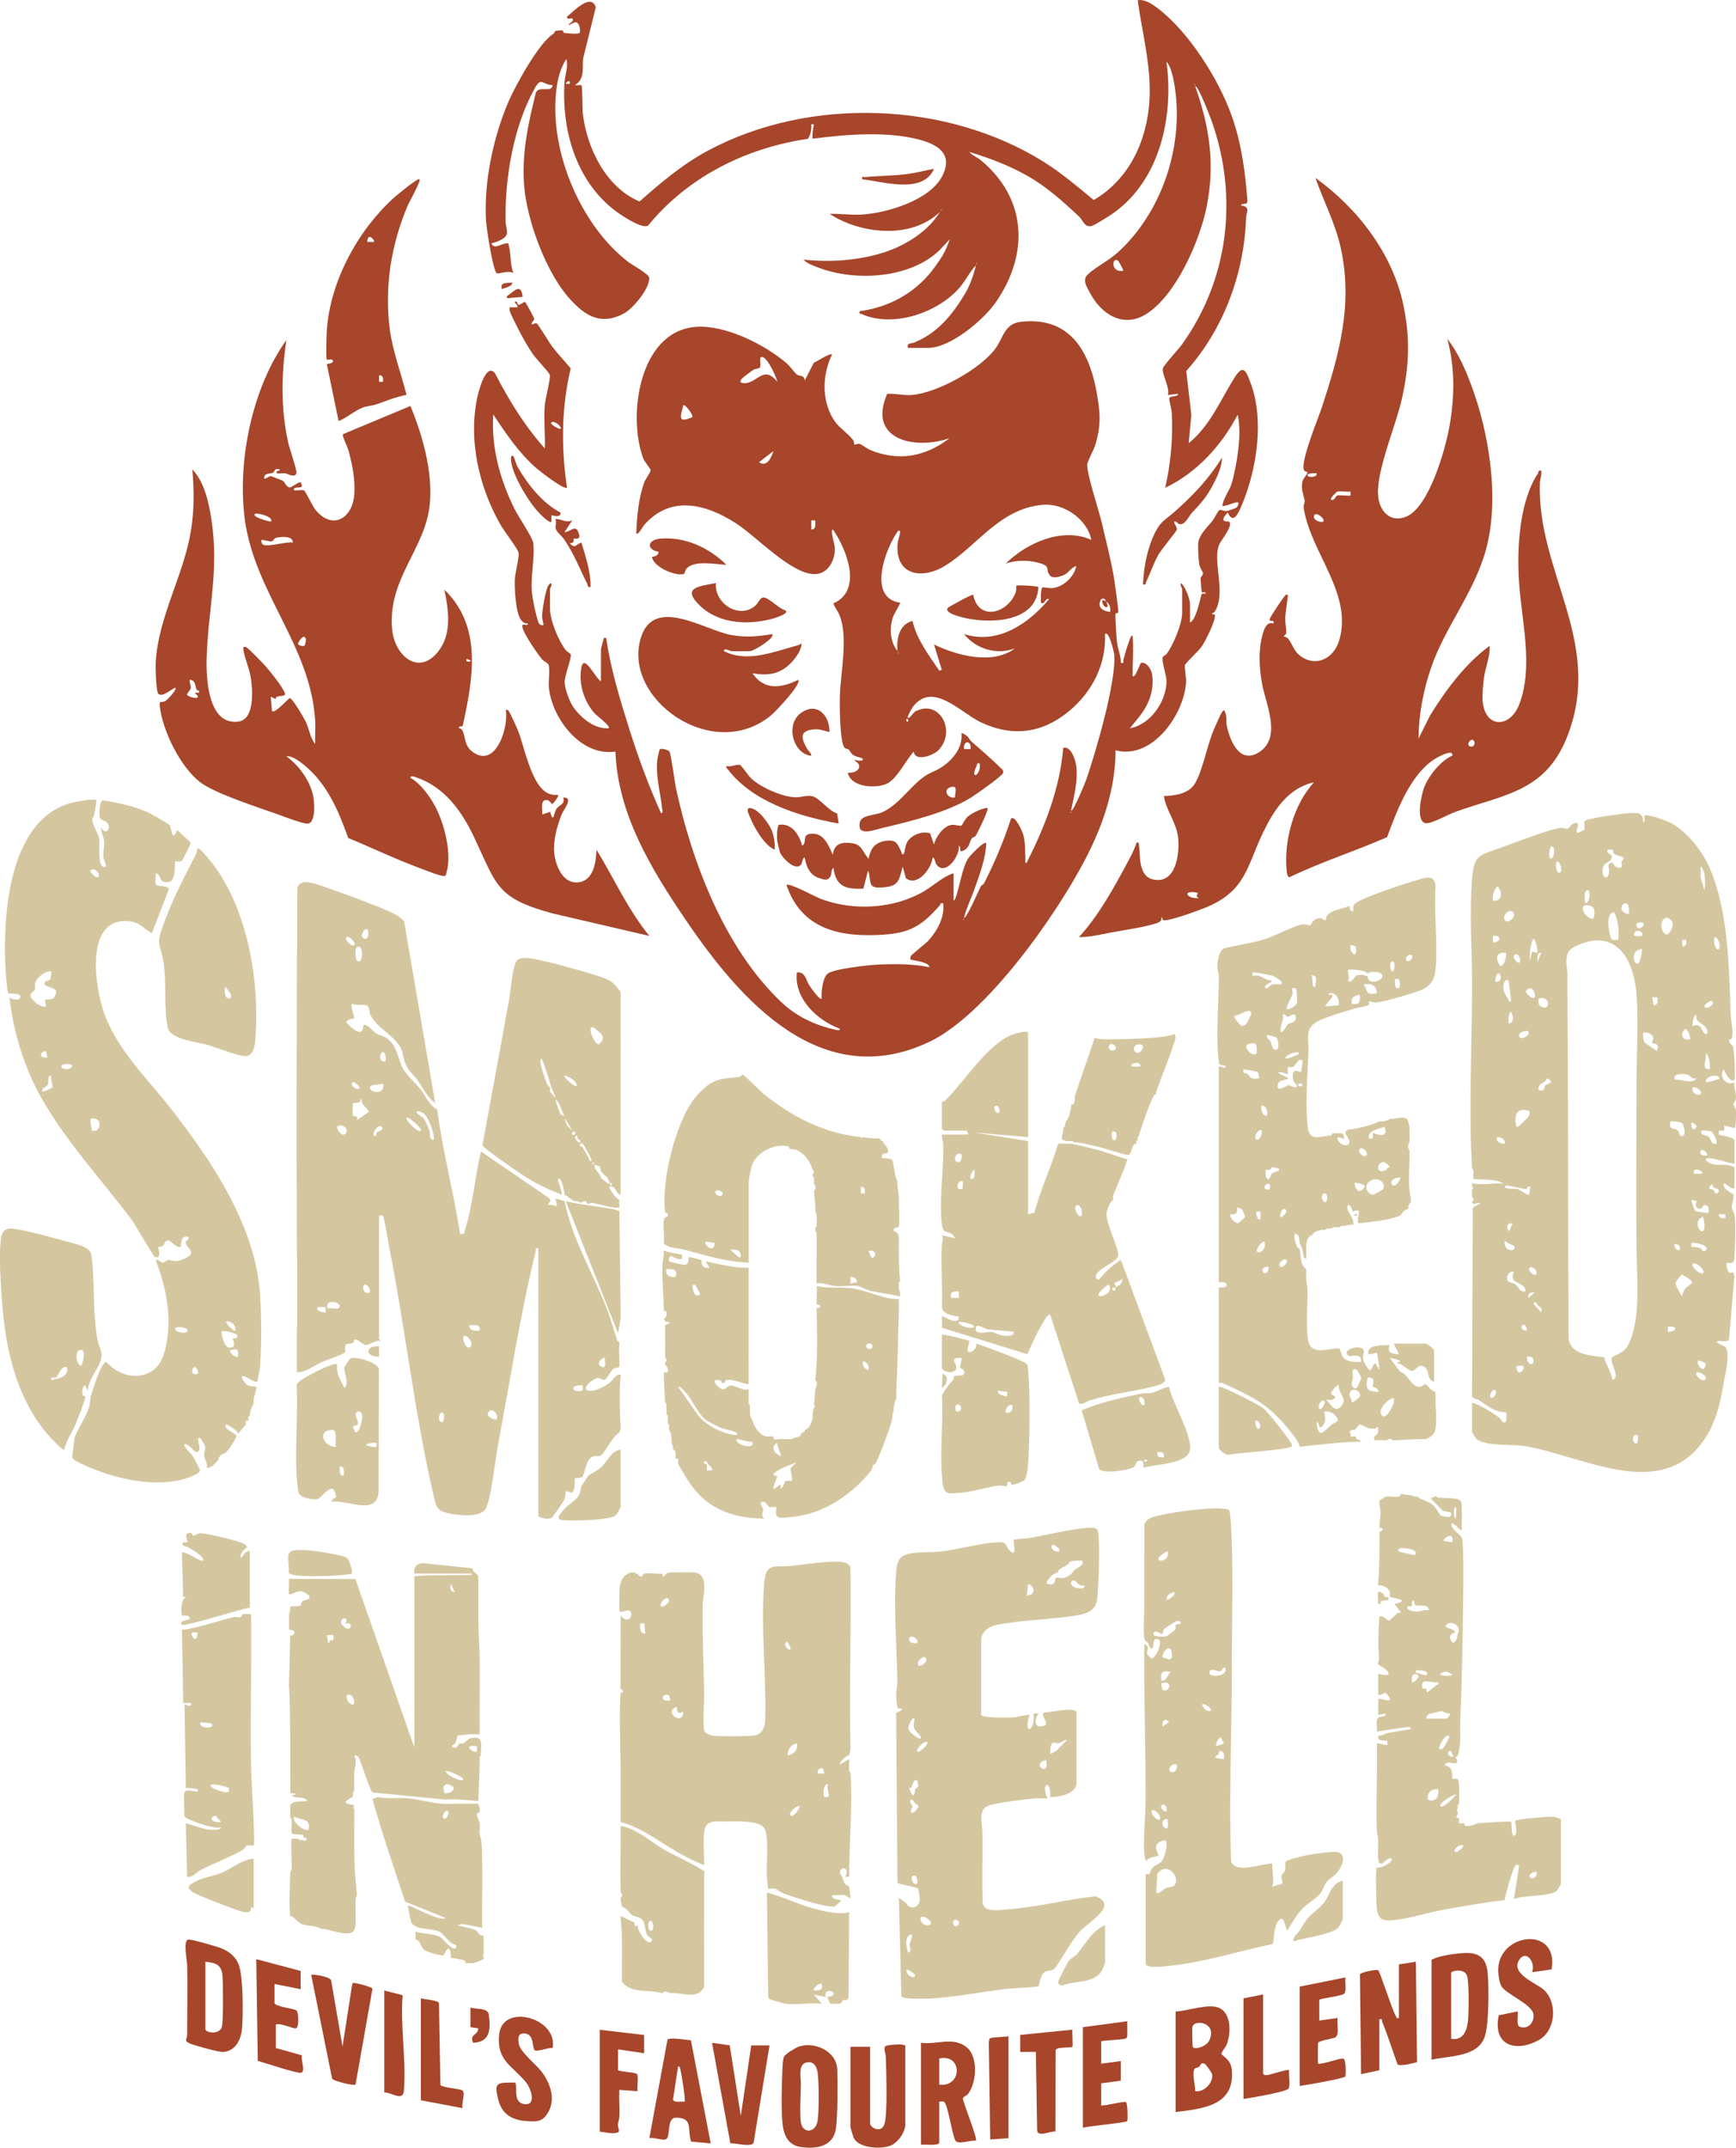 <?xml version="1.0" encoding="UTF-8"?>
<svg id="Layer_1" data-name="Layer 1" xmlns="http://www.w3.org/2000/svg" viewBox="0 0 502.29 620.95">
  <defs>
    <style>
      .cls-1 {
        fill: #d4c7a0;
      }

      .cls-2 {
        fill: #a7462b;
      }
    </style>
  </defs>
  <path class="cls-2" d="M262.69,100.57c-.36-1.55.76-1.08,1.99-1.6,6.81-2.84,10.96-8.11,14.62-14.2,1.3-2.16,2.52-5.56,3.04-8.01-1.8,1.84-2.88,4.26-4.54,6.22-6.27,7.41-19.36,11.94-28.55,7.79-.45-.2-.68.18-.53-.79,9.13-1.21,17.09-5.89,22.24-13.47.42-.62,1.3-1.84,1.57-2.3.82-1.37,1.79-3.46,2.26-5.01l-3.02,3.21c-8.48,8.1-24.17,9.05-34.86,5-1.55-.59-3.29-1.11-4.43-2.36,7.34.88,15.86.25,22.96-1.97,6.37-1.99,13.05-6.08,16.52-11.81-8.21,7.95-22.9,6.48-31.93.56,3.07-.08,6.17.39,9.27.21,7.3-.44,19.69-4.11,23.3-11.08,3.26-6.3-1.06-9.12-6.58-10.58-9.53-2.51-21.21-1.53-30.9-.27-.16-1.29.06-2.42.29-3.68.13-.73-.03-.46-.67-.48.09,1.44-.15,2.99-1,4.19-17.92,2.64-34.7,10.98-46.23,25.09-1.57.96-6.56-2.25-8.06-3.27-12.34-8.37-16.95-23.49-16.14-37.92.13-2.29,1.16-4.68.58-6.97-1.37,1.89-2.28,4.86-2.67,7.16-2.98,17.9,6.3,40.62,20.64,51.56,1.17.89,5.92,3.45,5.99,4.54.18,3.06-4.72,8.94-7.41,10.35-6.61,3.47-11.14.66-15.6-4.29-6.93-7.67-12.54-22.98-13.23-33.24-.62-9.23,1.27-17.49,3.42-26.32.91-2.25,4.56.2,4.88-2.2-3.21-.21-3.3-2.52-5.24.99-6.15,11.1-8.63,25.94-8.38,38.51.02,1.14.55,2.39.4,3.36-.25,1.61-3.17,2.57-4.54,2.86.98,2.09,2.95-.18,4.89,0,.94,2.88.41,5.89,1.53,8.68-1.03-1.07-4.38.31-4.86-.04-1.08-.79-2.92-12.84-3.06-14.89-.77-11.12,2.08-24.51,6.47-34.7,2.06-4.77,8.92-17.23,13.03-19.64.29-.17.28-.74.69-.86.09-.03,1.78-.14,1.87-.14.26.02.18.67.48.75.59.14,4.21.43,4.5.02.36-.52-.03-2.22-.4-2.66-.92-1.1-1.86.29-2.83.37.14-.54,1.89-1.09,1.13-1.88-.22-.23-1.75.52-1.51-.56,1.87-1.54,6.95-6.93,8.3-2.7l-3.68,14.88c-.23,3.02.54,5.82-2.36,7.65.42.08,1.78-.11,1.89,0,.3.3.27,7.29.42,8.46,1.26,9.92,6.76,21.16,16.4,25.16,6.23-5.52,12.56-10.85,19.95-14.79,29.25-15.58,68.88-14.22,96.95,3.31,5.19,3.24,9.79,7.18,14.51,11.06,10.3-6.02,15.42-17.14,16.12-28.85.58-9.81-2.09-19.31-3.4-28.9,2.02-.4,4.16,1.09,5.75,2.28,8.99,6.77,17.72,20.58,21.46,31.15,2.85,8.06,3.88,16.08,4.54,24.57.05,1.38-1.65.47-1.9,1.31,2.89.46,1.57,1.83,1.51,3.6-.55,16.14-6.52,32.23-17.31,44.28l1.47,12.76-.78,8.12c6.19-4.97,9.2-12.49,13.3-19.01,2.56-4.08,3.37-1.75,4.64,1.63,3.99,10.63,1.79,24.94-2.54,35.23-.85,2.01-2.47,5.98-4.07,2.17-3.02,3.17.21,2.48.39,2.64,1.21,1.16-2.28,5.38-2.8,6.46-1.9,3.91.9,11.39-.25,16.75-.18.83-.91,3.38-1.86,3.24v.37c.25-.03.71-.07.78.24.33,1.45-2.81,7.6-3.79,9.03-.89,1.29-4.69,4.77-4.86,5.37-.21.73.37,3.47.31,4.82-.41,9.36-9.83,22.72-20.39,19.84-.03,11.08-3.6,21.52-8.63,31.24-8.42,16.26-28.75,45.33-45.46,53.15-31.1,14.55-54.4-12-70.15-35.16-9.93-14.6-19.82-30.68-20.47-48.86-10.03,1.51-18.48-9.7-19.27-18.71-.14-1.66.36-5.12-.07-6.36-.18-.53-1.34-.98-1.85-1.55-.99-1.13-6.66-9.06-5.65-10.03.21-.2,1.6.41,1.51-.37-2.43.09-2.97-3.24-3.31-5.19s-.56-5.43-.48-7.48,1.34-6.4,1.09-7.83c-.18-1.02-4.07-6.11-4.93-7.57-6.46-11-9.76-25.03-6.93-37.68.36-1.62,2.5-9.87,5.07-6.56,3.96,7.69,8.62,15.28,14.39,21.68.15-4.22-.38-8.44,0-12.65.16-1.71,1.71-7.69,1.45-8.61-.2-.69-3.94-4.63-4.78-5.82-1.09-1.55-2.37-3.72-3.29-5.4-.62-1.13-3.46-6.6-3.57-7.39-.04-.31-.02-.62-.02-.92h2.27c.29-.63-.94-1.32-.75-1.51.65-.67.83.76.95.77.81.08,1.69-1.03,2.06-.77.22.16,2.56,4.46,2.59,4.79.06.65-.9.9-.69,1.63.16.16.99-.53,1.51-.21.34.21,3.64,5.63,4.38,6.61,1.67,2.2,3.6,4.23,5.38,6.34-2.7,11.28-2.8,23.05-1.07,34.5-.77.74-7.9-4.79-8.89-5.66-5.04-4.4-8.78-9.98-12.46-15.5-.6,9.57,1.92,18.64,6.09,27.16.99,2.02,5.16,8.29,5.42,9.7.67,3.63-.67,9.7-.36,13.96.19,2.58,1.12,6.92,1.96,9.37.23.67,1.15.9,1.43.64.09-.08-.43-1.77-.41-2.45.05-1.89.93-7.24,1.76-8.85.16-.3.55-.73.91-.78.28.61-.37,1.41-.37,1.7v5.67c0,3.41,2.46,9.34,4.59,12.03.4.51,1.26.81,1.41,1.26.29.87-1.77,6.13-1.77,7.87,0,1.95,1.46,5.92,2.63,7.49,2.3,3.09,6.05,6.26,10.14,5.92.63-.54-3.52-3.66-3.97-4.15-3.17-3.45-4.85-8.74-3.95-13.41.81-4.23,4.29,3.6,5.66,3.96v-9.26c0-.14.59-2.35.71-2.69.19-.55-.1-.64.8-.52,1.27,8.83,4,17.83,6.7,26.36,2.62,8.27,5.58,16.38,9.17,24.27.67.09.37-.86.33-1.27-.48-4.38-1.9-9.54-1.43-13.99.04-.42.62-3.11.74-3.22.38-.32,2.48.14,2.81.72.49.85,1.48,8.7,1.88,10.59,4.65,21.54,14.16,46.35,30.42,61.77,4.47,4.24,9.78,6.71,15.77,8.03.38.08,1.33.38,1.23-.29-6.54-2.39-13.27-8.69-12.46-16.25,2.43-.42,2.69,2.32,3.63,3.74.33.5,3.03,4.4,3.55,3.82-.12-1.87.24-5.9,1.69-7.19,1.61-1.43,11.79-2.51,14.36-2.65,4.8-.25,10.48-.26,15.13.76-.02-1.66-5.26-1.99-5.48-2.26-.05-.06-.03-.68.05-.89.19-.53,4.35-3.69,5.11-4.52,2.58-2.84,4.82-6.86,4.29-10.82-.88-.24-.64.23-.86.48-5.22,5.92-8.5,8.1-16.69,8.6-12.3.76-23.38-1.52-27.78-14.37.81-.74,8.35,3.4,9.83,3.96,9.44,3.6,21.2,2.99,29.96-2.15,2.9-1.7,5.29-4.17,8.57-5.22v7.93c.52-.2.85-1.64,1.02-2.19.88-2.86,1.66-7.69,3.2-10.03.49-.75,4.55-5.11,5.22-4.41-.1,4.26-1.83,8.77-3.23,12.83-1.01,2.92-2.43,5.76-3.19,8.71.53.71,4.51-8.41,4.8-8.96.25-.47.78-.56.98-.95,3.11-6.05,5.72-12.3,7.84-18.78,1.3-.87,3.32,3.93,3.57,4.89.6,2.28.45,4.7.56,7,.02.43-.25,1.04.37.94,5.26-10.44,9.61-21.45,10.59-33.25,2.22-.58,3.52,3.42,3.74,5.13.58,4.41-.61,8.77-1.48,13,.54.71,4.2-8.34,4.42-8.99,2.75-8,8.74-28.4,8.06-36.18-.05-.61-1.56-7.08-2.66-5.84.37,8.68-3.66,16.61-10.2,22.11-7.79,6.56-16.47,7.76-25.71,3.41-5.83-2.74-13.88-11.97-19.63-4.55-.34.44-1.75,2.93-1.51,3.21.46.55,1.92-2.16,2.68-2.04,6.63-3.07,11.42,6.06,6.16,11.45-1.49,1.52-6.71,3.43-7.14.42-2.22,2.37-5,8.2-8.01,9.37-3.4,1.32-10.18.88-11.07-3.32,1.25.27,3.51-.47,3.31-2.01-.11-.88-1.15-1.14-1.42-1.77.36.31,3.31.66,2.26-.38-.09-.09-1.83-.46-2.4-.82-.9-.56-.95-1.15-1.5-1.71-.2-.21-.87-.13-1.18-.5-1.4-1.64-1.43-12.38-1.35-14.94.2-6.98,2.47-16.88-.08-23.32-.51-1.29-1.33-2.21-1.82-3.47,8.55-3.76,3.91-15.41.03-21.18-.62-.56-.4.87-.37,1.13.16,1.51.81,3.02.78,4.54-.06,3.18-1.97,6.8-5.49,7.03-6.76.44-17.24-10.93-23.13-14.7-8.79-5.62-18.85-8.21-26.56.5-.3.34-1.73,3.07-2.27,2.45.17-4.82.65-10.3,2.34-14.84.33-.88,1.81-2.85,1.81-3.49,0-.35-1.78-2.37-2.18-3.48-4.46-12.13-1.23-36.26,14.84-37.88,8.62-.87,20.4,5.03,26.81,10.59.84.73,2.43,2.9,2.87,3.18.78.5,2.18.09,2.25,1.72l2.61-5.12c.87-.4,4.68-2.9,5.31-2.43-3.01,5.96-3.09,14.14.98,19.61,1.35,1.81,3.84,3.41,5.08,5.13.35.48.32,1.28.37,1.33.11.1.95-.37,1.52-.22.65.17,2.14,1.4,3.13,1.8,8.27,3.37,15.96,1.88,22.93-3.46-9.84,3.48-23.94.63-18.08-12.8,2.37-.17,4.52.49,6.95.34,7.36-.48,20.54-7.71,24.67-13.87,2.05-3.06,2.5-6.79,7.06-7.3,14.18-1.59,19.82,8.43,21.99,20.71,1.01,5.74,1.26,9.44-.53,15.1-.4,1.25-2.28,4.73-2.27,5.49.04,3.34,3.4,13.13,4.32,17.18,1.18,5.15,2.64,10.62,3.47,15.8.23,1.47,1.32,8.93,1.2,9.74-.04.26-.78.21-.79.45-.09,1.41.25,6.21.4,7.9.19,2.1,1.18,4.1,1.13,6.24,1.17.19.59-.32.76-.93.49-1.75.94-3.52,1.6-5.21.2-.5.47-1.7,1.04-1.79.38,3.96,0,7.74,0,11.71.8.92,2.05-3.64,2.5-3.8,1.56-.34,2.94,1.96,3.14,3.26.69,4.45-.78,8.51-3.45,12l-2.95,3.66c5.89-.99,10.48-7.72,10.59-13.43.03-1.87-1.49-5.86-1.09-7.1.15-.45.8-.55,1.08-.91,1.99-2.67,4.53-8.72,4.53-11.99v-6.8c0-.29-.65-1.09-.37-1.7,1.18.66,2.64,4.68,2.64,5.86v5.48c1.91-.67,3.11-7.97,3.45-8.27.19-.17.77,0,1.08-.05.13-.77-1.07-.05-1.16-.58-.06-.36-.34-3.53-.32-3.78.04-.58.71-.97.72-1.49,0-.44-.95-1.65-1.1-2.68-.19-1.32-.49-5.45-.22-6.58.55-2.33,2.73-4.27,4.13-6.07.42-.54,1.65-2.84,1.8-2.93.56-.33,1.51.36,2.29.23.13-.02,2.39-.79,2.54-.87.67-.33,1.12-1.63.58-1.69-1.36.13-2.46.83-3.85,1.07-.53.09-.6.16-.49-.5.27-1.63,2.03-4.19,2.54-5.78.8-2.49,1.64-7.12,1.95-9.76.4-3.42.58-6.98-.14-10.34-4.64,8.9-11.85,16.79-20.97,21.15,1.6-7.19,2.29-14.35,1.9-21.74-.05-.92-.82-3.74-.73-4.11.24-.95,2.33-.2,2.6-1.35l-3.02.37c.71-2.08-1.77-6.05-1.44-7.66.18-.89,4.6-5.66,5.53-6.95,13.55-18.89,16.32-42.59,8.66-64.45-.24-.69-4.14-11-4.81-10.11,4.16,11.63,5.79,22.52,3.28,34.84-1.99,9.77-8.8,25.46-17.45,30.91-6.64,4.19-12.99.1-16.26-6.05-.93-1.75-2.3-3.74-.75-5.3,1.87-1.89,6.13-4.1,8.51-6.23,13.32-11.91,19.73-31.85,16.52-49.41-.33-1.8-.94-4.63-2.17-5.95,2.09,15.68-1.72,33.87-15.14,43.61-1.02.74-5.44,3.54-6.39,3.83-2.14.67-2.58-1.57-3.78-2.69-4.64-4.36-9.44-8.67-15.01-11.81-5.26-2.96-10.98-5.12-16.74-6.87.9,1.07,2.29,1.52,3.4,2.45,13.31,11.09,13.92,27.05,4.31,40.97-3.55,5.15-13.17,13.25-19.62,13.25h-5.86ZM164.84,23.5c-.52-.12-1,.2-1.13.75h1.13s0-.75,0-.75ZM345.63,24.25v.38c.25-.13.25-.25,0-.38ZM272.33,60.52v.38c.25-.13.25-.25,0-.38ZM325.03,78.28c.12-.11-1.37-2.76-1.5-2.87-1.79-1.45-2.37,3.56,1.5,2.87ZM282.53,76.01v.38c.25-.13.25-.25,0-.38ZM224.91,110.39c-.35-1.62-2.83-6.93-4.34-7.18-1.22-.21-.14,2.24-.73,3.05-.28.38-1.34.32-1.93.71s-2.22,1.63-2.8,2.11c-.96.79-1.47,1.62.18,1.7,3.76.18,5.61-5.45,9.62-.39ZM200.35,120.59c.33-.46-2.15-3.93-2.64-3.39-.89,3.31-1.68,5.27,2.64,3.39ZM162.19,123.99c.54-.52-1.74-2.49-2.64-1.89-.69.53,2.4,2.12,2.64,1.89ZM223.78,130.42l-4.15,3.2c2.25,1.62,3.58-1.37,4.15-3.2ZM291.03,162.91c6.1-6.01,16.42-10.59,24.75-6.81-1.2-5.96-7.93-10.65-13.93-10.16-12.64,1.02-19.09,11.96-28.45,17.66-6.68,4.07-14.5,2.74-13.68-6.5.08-.91.53-1.91.62-2.78.06-.56.39-.99-.48-.85-3.7,5.06-9.01,19.41.56,20.78.19.18-1.73,3.26-1.96,3.89-1.19,3.34-.97,7.38,1.2,10.08-.28-3.53.46-7.66,4.34-8.7,1.31,5.46,4.67,9.82,7.76,14.36l.75-.19-2.27-7.36c6.71,3.26,16.99,5.96,23.42,1.14-5.27,1.95-11.21.25-14.74-4.16,9.73,3.14,18.57-2.91,24.56-10.02-.82-.84-1.35,1.89-2.26.94-.15-.16-.14-4,.36-4.37.24-.18,1.98.25,2.79.19,3.26-.27,6.44-3.27,7.04-6.39-1.46.33-2,1.77-3.37,2.48-1,.52-3.37,1.29-4.21.29-1.62-1.94.54-2.67-3.37-3.71-3.25-.87-6.24-.78-9.45.19ZM235.87,150.44h-1.13s0,2.64,0,2.64c1.49.06,1.14-1.6,1.13-2.64ZM320.12,173.87c-.37-.35-.6-1.23-1.53-.58-1.34,2.26.58,3.5,2.66,3.6.06-1.37-.17-2.11-1.13-3.02.05.06.44,1.46.38,1.51-1.07.75-1.82-1.46-1.51-1.89.04-.05,1.09.33,1.13.38ZM259.86,188.6v.38c.25-.13.25-.25,0-.38ZM262.69,208.63c.27-.53-.24-1.01-.37-.75-.27.53.24,1.01.37.75ZM309.73,234.7v.38c.25-.13.25-.25,0-.38ZM278.75,265.68v.38c.25-.13.25-.25,0-.38Z"/>
  <path class="cls-1" d="M425.92,337.85c-.96-16.85-.09-34.39.02-51.18.07-10.7-.87-22.32,0-32.88.56-6.93,2.52-6.56,8.3-8.7,1.31-.49,2.78-1.05,3.87-1.43,3.32-1.17,9.99-3.74,13.13-4.27,1.06-.18,1.94.32,2.42.19.37-.1,1.3-2.19,2.88-1.48.36.35-1.07,3.14.18,2.64.2-.08,1.59-.74,1.65-.8.41-.46-.37-2.16.28-2.63,1.15-.82,11.26-2.17,13.17-2.24,2.44-.09,3.56-.07,3.61,2.66.82.03.16-1.68.37-1.89.68-.67,6.3,1.43,7.32,1.94,4.67,2.32,9.11,7.85,11.26,12.54,5.65,12.33,5.89,28.96,6.36,42.76.07,2.14.86,4.96.37,7.12-.08.35-.88.11-.77.81.12.79.91,1.02,1.08,1.59.18.62.42,3.56.47,4.45.04.75.17,4.94-.02,5.12-1.08,1.04-2.89-2.08-3.03-3.02-1.73,1.66.48,5.09,3.03,3.78-.29,1.48.49,2.97.42,4.35-.05,1.15-.66,1.52-.73,1.96-.06.39.64.99.71,1.79s.02,4.82-.41,5.12l-3.02-.76c.49,2.44-1.16,1.17-1.52,1.52-.04.04-.03,1.08,0,1.13.16.19,4.53.7,4.53,1.71v6.61c-.87.46-8.33-2.73-8.3-.94,2.19,2.4,5.73.51,8.3,2.08v6.05c-1.26.15-2-1.02-3.02-1.51-.71,1.83,2.59,3.02,2.66,3.27.33,1.3-.45,2.7-.41,3.74.02.82.67,1.31.8,2.23.37,2.59.16,8.57,0,11.37-.12,2,.03,2.79-2.29,2.44-.09.82.07,2.72,1,2.94.62.15.94-.99,1.24,1.06l-1.55,18.03c-.31,1.24-2.93.33-3.33.64-.72.56,1.82,1.19,2.28,1.69,1.49,1.63-.09,8.11-.51,10.47-1.06,5.96-2.16,11.2-5.62,16.3-12.42,18.29-35.22,4.61-51.98,1.87-3.49-.57-11.75.08-13.94-2.11-.19-.19-1.26-1.84-1.26-1.95v-8.5c2.56.79,5.72,2.72,7.9,4.38.57.44.8,1.92,1.93,1.1.45-3.61.02-2.41-1.99-2.92-2.3-.58-3.89-2.01-5.82-3.25-.74-.47-1.94-.3-2.02-1.38l.19-54.23c.12-.24.45-.26.57-.37.31-.28,1.93-.94,1.51-1.13l-1.89.37c-.14-.26-.31-.3-.38-.76.57-.05.57-1.08,0-1.13-.05-.74,0-1.52,0-2.27l.38-.56-.38-.19c0-.38-.01-.76,0-1.13,3.06.77,6.04-.18,9.06.19-1.88-1.39-5.32-1.12-7.75-1.33-1.15-.1-.98.23-.93-1.13.04-.35.02-.78,0-1.13-.02-.32-.02-.65-.38-.76ZM449.34,244.9c-1.04-.97-1.4,2.8-.75,3.4,1.2-.29,1.35-2.84.75-3.4ZM466.68,245.72c-.15-.13-1.41-.11-1.47-.06-.77.74,1.13,1.59,1.15,1.73.19,1.97-2.13,1.86-2.49,3.14-.94,3.28,1.56,4.45,1.73,1.36.04-.85-.81-1.93.57-2.46.7-.27.72,1.28,1.97,1.45,1.69.23.92-.95,1.06-1.64.08-.4.62-.79.56-1.13-.1-.54-2.22-.73-2.78-1.31-.37-.38-.19-1.01-.29-1.09ZM451.61,252.08c.32-.32-.03-2.97-1.13-3.02-.67.85-.08,4.21,1.13,3.02ZM493.17,257.37c.22-1.38.22-3.35-.02-4.7-.09-.5-.51-1.96-1.11-2.1l.03,3.18,1.1,3.62ZM431.96,260.39c2.71.37,2.92-2.56,1.32-4.15-1.09,1.12-1.5,2.61-1.32,4.15ZM458.79,261.15c1.28-.16,1.51-3.8.56-3.77-1.24.04-.88,2.94-.56,3.77ZM471.25,264.17c.74-5.52-3.93-2.05-1.34-.36.46.3.76.46,1.34.36ZM461.05,265.68c.51-1.99.72-3.78-1.84-3.95-2.83-.19-.35,4.11,1.84,3.95ZM435.41,266.01c.88,1.4,3.77-1.31,2.23-2.42-1.13-.82-3.05,1.14-2.23,2.42ZM467.1,263.79c-3.02-.16-1.34,7.48-.7,7.88.38.23,1.32-.02,1.84.06.18-2.92.04-5.26-1.14-7.94ZM483.61,266.17c-2.38-2.87-4.38,2.46-1.54,4.02.95.17,2.63-2.71,1.54-4.02ZM475.41,266.82c-.1-.1-2.41-.47-1.88.94.57,1.51,2.64-.17,1.88-.94ZM475.03,270.59c.88-.85-1.49-2.53-2.26-.56-.35.9,2.17.64,2.26.56ZM431.96,272.48c2.23,0,2.7-2.18,0-1.89v1.89ZM497.32,274.37c.67-.5,0-3.21-1.13-3.4-.63.74.13,4.15,1.13,3.4ZM444.05,271.73c-.55-.59-.65.13-.79.52-.55,1.54-.67,3.86-.71,5.52l.76-2.65,1.5.38c.3-.35-.52-3.52-.76-3.78ZM467.09,398.68c1.36-1.3-1.3-4.46-.7-6.18.19-.55,3.36-1.15,4.56-3.38,3.97-7.37,2.63-19.96,2.55-28.02-.15-15.87,0-31.77,0-47.64,0-8.45.62-17.19.03-25.69-.48-6.83-3.17-15.91-11.47-15.9-2.12,0-7.56,1.57-8.38,3.62-.98,2.48-.18,4.03-.17,6.22.25,34.7.16,69.53.35,104.31-.34,5.56,6.14,5.89,10.24,6.38.67,2.07,1.61,3.58,2.23,5.71.12.42.12,1.16.76.55ZM487.88,271.73h-1.13s0,1.89,0,1.89c1.16.1,1.23-.95,1.13-1.89ZM475.03,274.37c-1.68.21-2.46,1.15-2.3,2.84.12,1.17,1.03,2.06,1.63.84.27-.54.93-3.39.67-3.67ZM435.74,275.5c-2.95-.41-3.17,1.73-1.69,3.78,1.18.27,1.95-2.89,1.69-3.78ZM445.94,275.51c-1.33-.23-1.09,1.86-1.13,2.64l1.13-2.64ZM438.58,275.88c-2,.44,1.68,4.34,1.25,1.4-.07-.48-.64-1.53-1.25-1.4ZM433.85,281.55c-.82-.76-1.31,1.81-1.13,2.26,1.55.31,1.93-1.52,1.13-2.26ZM436.49,283.44c-1.31-.51-1.58,1.27-1.5,2.41.07.95.8,2.09,1.32,2.88.29.44-.09.97.93.75l-.76-6.05ZM444.05,288.35c.27-.25-.16-3.27-1.89-2.46-.12.06-.75.71-.75.76,0,.26,1.82,2.48,2.64,1.7ZM479.57,288.35h-1.51s.38,2.27.38,2.27c1.35.09,1.18-1.37,1.13-2.27ZM445.18,288.73c-.08,1.18-.15,2.08,1.12,2.49,2.43.77,2.15-3.56-1.12-2.49ZM495.43,289.49c-.46-.48-2.24,1.01-2.26,1.32-.06,1.49,3.25-.29,2.26-1.32ZM436.5,295.91c1.61.05,1.46-2.58.56-3.4-.72.96-.58,2.27-.56,3.4ZM490.9,293.64c-.84-.94-1.38,2.72-1.13,3.02.06.07.85-.58,1.79-.11,1.13.56.84,2.45,2.36,2.38.78-2.92-3.86-2.99-3.02-5.28ZM489.01,300.44c0-1.14-.41-2.3-1.32-3.01-1.72,1.35-1.07,3.65,1.32,3.01ZM442.16,298.18c-.42-.39-2.87.25-2.64,1.31.36,1.67,3.64-.39,2.64-1.31ZM478.06,301.57c-.19-.2.29-1.06.28-1.4-.01-1.24-1.83-1.89-2.93-1.62-.03,1.03-.13,2.17.59,3l3.38,2.29c1.11-2.38-1.11-2.06-1.32-2.28ZM494.68,309.13c.22-.23-.05-4.28-1.13-4.53.46,1.65-1.64,4.73,1.13,4.53ZM490.9,311.78c-1.34.4-1.87-.94-2.84-1.13-1.22-.25-4.41-.29-3.38,1.51,1.92-.21,4.85,1.39,6.22-.38ZM497.32,311.4c-.87-.9-3.85-.29-3.78,1.5,1.12-.03,2.11-.5,3.2-.77.43-.11,1.23-.05.57-.73ZM447.17,313.76c.46-.39,2.95-.68.47-1.98-.75,1.67-2.74,1.25-2.46,3.4,2.07.51,1.35-.87,1.99-1.42ZM492.03,316.31c.79-.75-1.49-2.32-2.26-1.89-.53,1.45,1.48,2.62,2.26,1.89ZM442.52,321.24c-3.71-1.27-4.62,1.31-3.76,4.51.61.14.78-.21,1.15-.56.32-.3,2.19-2.11,2.27-2.25.36-.55.46-1.07.33-1.71ZM486.65,324.71c-.37-.32-3.14-.65-3.31-.47-.57,2.71,1,1.64,2.11,2.62.7.63.28,2.35,1.69,1.36.72-.51-.02-3.12-.48-3.52ZM489.39,324.62c-.33,1.57.94,2.83,1.51.95-.48-.47-.8-1.09-1.51-.95ZM496.57,330.67c.57-.6-.9-3.23-1.49-3.58-.11-.07-2.56-.29-2.66-.2-1.07,1.1,1.65,1.56,1.88,1.71.79.51.6,2.51,2.28,2.06ZM435.36,330.67c.27-1.42-1.1-1.93-2.26-1.89-.27,1.42,1.1,1.93,2.26,1.89ZM493.92,334.07c.17-1.48-2.54-2.25-1.88-.57.26.65,1.26.62,1.88.57ZM492.41,339.36c.84-.72-2.96-2.34-2.27,0h2.27ZM495.94,343.39c-.29-.22-.45-.98-.69-1-1.56,1.82-.1,1.24.45,1.6.36.23.31,1.18,1.06,1.04.29-.06.79-.68.39-1.14-.26-.3-.89-.26-1.21-.49ZM441.7,343.8c-.32.13-5.72-1.22-5.96-1.04-1.49,1.17,2.88.92,3.07.96.92.17,2.4,1.38,3.17,1.68.94.37.38-1.75.94-2.26-1.06-.44-1.13.63-1.22.66ZM490.91,347.3c-.04-.06-1.22-.4-1.51-.39-.15.15.96,3.13,1.11,3.23s3.67.68,3.8.54c.16-1.16.15-2.32-1.28-2.29-.13,0-.6,1.53-1.73.98-1.25-.6-.27-1.91-.39-2.09ZM499.22,351.07h-1.89c-.11,1.12.9,1.24,1.89,1.13v-1.13ZM492.79,351.83c-2.04.49-2.07,2.99-.56,4.15,1.56.33.74-3.4.56-4.15ZM437.63,353.72c-1.6-.29-2.09,1.27-.94,2.26l.94-2.26ZM438,360.15c-.09-.13-2.25-.79-2.63-1.53-.57,3.59,3.89,3.37,2.63,1.53ZM492.49,361.55c.49.24.92.18,1.25-.27.8-1.26-3.49-2.17-4.35-1.89v1.13c.81,0,1.75.03,2.51.31.55.2.53.69.59.72ZM485.99,361.27c.5-.5-.51-1.97-1.51-1.51-.21.86.88,2.14,1.51,1.51ZM492.79,368.07c.72-.73-2.12-3.45-3.02-2.64-.67.6,2.25,3.41,3.02,2.64ZM444.43,368.45c.79-.81-1.05-2.68-1.89-1.89-.64.61,1.26,2.53,1.89,1.89ZM438.01,367.7c-1.49-.34-2.47,1.56-1.72,2.66.25.36,1.5.54,2.09.94,1.09.74,1.18,2.4,3.03,2.07-.02-3.02-5.19-1.85-3.4-5.66ZM486.74,374.87c.32-4.63,6.28-2.86-.19-6.42-.51.83-1.8,1.83-1.71,2.8.03.32,1.45,3.19,1.9,3.62ZM444.05,373.74c-1.36-.24-1.82.14-1.89,1.51l1.89-1.51ZM444.95,377.38c-.28-.31-.39-.71-.71-.99l-.56.56,2.26,2.46c.36-1.48-.44-1.41-.99-2.03ZM441.37,383.22c-1.41-.87-1.73,1.64.42,1.47.13-.13-.35-1.43-.42-1.47ZM482.59,385.07c2.58-.13,3.11-1.78,0-1.51v1.51ZM441.79,392.26c-.06.51.05.96.28,1.41,1.33,2.51,3.04-1.94-.28-1.41ZM493.17,395.65c.06-.05.44-1.22.23-1.52s-1.99-.87-2.11-.74c-.49,1.03,1.01,2.9,1.88,2.26ZM440.65,394.9c-.11-.11-1.47.07-1.89,0-.04,3.75,2.85.99,1.89,0ZM490.9,396.79c-.83.83,2.29,3.45,2.64,1.69.18-.9-2.26-2.07-2.64-1.69ZM432.72,402.08c-.89-.89-1.9,1.5-1.51,1.89.79.77,2.12-1.27,1.51-1.89ZM473.9,414.92c-.45.05-.81-.22-1.16.23-1.12,1.44,1.62,4.34,1.16-.23Z"/>
  <path class="cls-2" d="M418.74,97.93c3.01,3.82,5.09,8.5,6.8,13.03,5.36,14.14,8.47,33.46,4.34,48.18-3.49,12.43-11.8,22.16-15.85,34.02-2.22,6.5-3.55,13.52-3.6,20.39l3.33-6.68c4.64-7.46,10.13-14.92,17.26-20.15.18,3.03-1.25,6.21-1.66,9.3-.24,1.8-.53,4.98-.37,6.71.7,7.87,7.9,7.92,10.6.87,4.15-10.83.68-24.03-.07-35.21-.64-9.64-.01-23.26,5.48-31.55.29-.44-.1-.98.93-.75.21,1.23-.35,2.38-.39,3.57-.82,25.59,18.06,45.47,8.34,72.19-6.17,16.95-17.97,17.62-32.7,22.84-1.97.7-6.7,3.34-8.39,3.32-3.44-.03-1.49-8.29-.78-10.22,1.29-3.48,4.87-7.88,8.23-9.35.19-1.73-2.86-.18-3.48.11-8.23,3.87-12.48,15.57-15.43,23.49-9.3,4.06-18.99,7.15-28.15,11.54-.85.15-.9-1.86-.95-2.44-.68-8.4,2.19-18.71,7.94-24.95-7.46,1.63-11.56,7.99-14.67,14.41-4.69,9.68-4.94,16.69-15.93,21.48-2.37,1.03-10.46,3.99-12.67,4.01-.91,0-.23-.88-.92-.79.34,1.11-.85,1.47-1.82,1.77-3.45,1.06-8.89,1.82-12.59,2.52-3.1.59-6.24,1.36-9.39,1.37,5.67-6.26,9.81-13.74,13.8-21.15,1.02-1.89,2.16-4.01,2.83-6.05.53-.57.69.04.75.56.39,3.05-.26,8.97,4.05,9.94,6.67,1.51,7.77-7.49,7.25-12.16-.48-4.26-3.44-7.74-4.12-11.94,3.1-.09,7.03-.63,8.86-3.42,2.15-3.27,3.62-10.8,5.21-14.82.37-.94,2.53-5.97,2.94-6.32.61-.53.64.11.79.52.48,1.28.18,2.51.43,3.73.91,4.42,3.75,11.19,9.33,7.63,6.69-4.27,1.89-14.04.87-19.73-.82-4.58-1.14-9.57.09-14.08.45-1.64,1.15-4.11,3.22-3.4.31-1.44-1.34-.15-1.11-1.3.1-.54,4.02-6.45,4.51-6.83.28-.22.41-.23.76-.18-.15,2.13-.64,4.47-.77,6.59-.08,1.27.42,3.84.3,4.5-.07.4-.8.78-.66.98.04.05.71.08,1.14.56,1.17,1.31,1.67,3.48,3.2,4.74,4.67,3.86,10.08,1.14,11.65-4.23,3.97-13.6-8.38-25.35-10.3-38.34-.11-.76.41-1.44.28-2.11-.37-1.83-1.09-3.06-.66-5.37.17-.91,1.32-1.95,1.49-2.67.07-.29-.72-.21-.94-.54-1.4-2.12,4.14-15.36,5.11-18.34,5.01-15.33,9.01-29.58,5.48-45.92-1.53-7.1-4.98-13.59-7.37-20.39,12.22,8.76,22.46,22.03,25.51,37.01,1.95,9.58,1.63,17.29-.46,26.77-1.72,7.82-7.32,20.48-6.92,27.83.25,4.59,3.44,8.32,8.2,6.32,6.58-2.77,11.29-19.47,12.46-26.07,1.52-8.6,1.63-16.9-.63-25.38ZM380.95,136.84c-.5-.07-2.64-.11-2.64.56,0,.76,2.97.69,2.64-.56ZM390.78,142.13c-1.19.15-2.79-.23-3.89,0-.14.03-2.1,1.96-1.78,2.26.79.73,1.5-1.07,1.77-1.14.72-.18,3.7.21,3.89,0v-1.13ZM382.84,150.82c.77-.77-2.25-3.18-2.64-1.69s2.32,2.01,2.64,1.69ZM425.73,213.92c-.63.14-1.42,1.6-.38,1.88,1.71.46,1.63-2.16.38-1.88ZM346.57,258.13c-4.76-1.01-3.3,1.9.38,1.51l-.75-.37.37-1.13Z"/>
  <path class="cls-1" d="M179.19,414.17c-2.05,1.14-4.21,5.98-5.29,6.61s-2.09-.45-3.41,1.13c-1,1.2-1.35,4.32-1.97,5.01-.49.54-2.05.37-2.16.49-.15.16.22,3.8-.99,4.09-.35.08-1.47-.54-1.67-.33-.08.09-.07,1.56-.42,2.42-.2.5-3.26,4.89-3.55,5.13-1.16.97-3.97-.17-3.97-.37v-77.45c-1.14-.18-.61.28-.77.92-4.45,18.08-7.39,37.31-10.85,55.66-.9,4.79-1.8,14.43-3.47,18.44-1.27,3.06-8.34,2.23-11.07,1.57-2.9-.7-3.3-1.5-3.97-4.34-5.53-23.34-8.35-48.97-13.05-72.72-.24-1.24-1.45-8.68-1.78-8.99-.08-.08-.82.05-1.13,0v35.7c0,.08.56.42.38.56-1.38-.35-2.94,1.08-4,1.14-1.29.07-2.27-1.73-3.33-1.55-.32.05-.3.78-.59.97-.6.37-1.76.02-2.11.55-.43.63.19,1.88-.39,2.34-.79.62-5.24,2.08-6.65,2.71-2.28,1.03-4.43,2.95-7.1,2.91.07-2.83-.09-5.68-.02-8.52.32-12.26.05-24.38,0-36.62-.12-31.68,0-63.41.18-95.06.32-.9,1.02-1.33,1.94-1.47,1.92-.3,5.01,1.01,6.96,1.69,5.32,1.85,12.16,4.32,17.27,6.54,1.35.59,4.09,1.9,4.74,3.2l8.98,52.41c-2.33-1.68-3.54-4.4-5.17-6.7-1.18-1.66-2.63-2.61-3.52-4.81-.63-1.55-.66-3.48-1.5-4.83-2.19-3.53-6.59-5.39-8.48-9-.38-.72-.4-2.46-.95-2.82-.67-.44-3.47-.05-4.55-.55-.38.78.91,3.94.76,4.15-.12.16-2.5.26-2.26,1.32,1.63,1.62,4.73,4.73,4.91.58,1.6-.05,2.31,1.67,3.72,2.51,1.05.63,2.18.72,3.11,1.43,3.04,2.34,3.05,5.86,4.57,8.65,1.2,2.2,3.5,4.06,5.01,5.95s2.39,4.5,4.93,6.03c1.6,12.07,4.73,23.91,6.62,35.89,1.47.29,1.19-.51,1.55-1.66,2.17-6.93,2.72-15.06,4.5-22.15l19.63,13.42c.92.75.04,1.34-.37,2.06,2.27-.62,3.26,1.99,2.27-1.88.92.12,1.71.54,2.64.75,2.2,10.91,8.05,20.53,12.1,30.79,1.11,2.82,1.9,5.64,2.82,8.51.19.6.23,1.26.95,1.51-.16,1.97-.04,4.41,0,6.42.21,1.23-1.16.8-1.78,1.25s-1.76,2.8-2.38,3.13c-.74.39-1.25-.68-2.27-.44-1.73.41-5.47,3.79-1.71,3.64,1.65-.07,3.98-1.29,5.29-2.3.88-.67,2.07-2.86,3.22-2.26-.47,3.7-.26,11.6,0,15.49l-.38,1.13ZM106.27,268.71c-.78-.59-2.43,2-.94,2.64s1.37-2.31.94-2.64ZM102.49,273.24c.65-.64-1.6-2.92-2.26-2.26s1.6,2.92,2.26,2.26ZM104.34,274.04c-2.04-1.66-1.6,3.4-1.08,3.73,1.83,1.16,1.71-3.22,1.08-3.73ZM111.56,306.86c.07-.68.2-2.88-.94-2.64-1.1.89-.8,3.01.94,2.64ZM104.01,314.8c.11-.6-.33-1.01-.74-1.34-2.42-1.98-1.72,1.76.74,1.34ZM110.81,313.29c-.76.44-4.08.05-3.77,1.32.35,1.46,4.57,1.9,3.77-1.32ZM106.59,321.55c.37-.95-2.52-2.15-1.84-3.73h-.37c.18,1.39-2.04.93-2.25,1.15-.13.13-.12,3.18-.04,3.55.08.4,1.66-.23,1.16,1.34l3.34-2.31ZM122.38,321.76c-.33-.2-2.28-1.01-1.75.03.23.44,1.61,1,2.21,1.95.34.55,1.14,2.45,1.39,3.14.35.96-.25,2.71,1.31,2.66.2-1.86-1.63-6.87-3.16-7.78ZM121.76,326.89c.53-.46-3.24-3.97-4.15-3.77-.47.49,3.22,4.58,4.15,3.77ZM97.58,325.76c-.37.5,1.49,3.31,2.47,1.9,1.17-1.68-1.72-2.93-2.47-1.9ZM110.43,325.76c-.88-.86-2.77,1.48-2.26,2.64,1.21.3.51-.7.83-1.04.08-.08,2.4-.66,1.44-1.61ZM107.03,373.74c.05-.61-.14-1.45-.57-1.88-1.77-1.8-2.19,2.58.57,1.88ZM97.92,378.24c1.86-1.47-4.02-3.31-3.17.04.67-.15,2.84.22,3.17-.04ZM94.19,377.9h-2.27c-.88,1.25,2.1,1.69,2.27,1.51.1-.11-.06-1.14,0-1.51ZM138.77,384.69c.29-2-1.62-1.5-3.02-1.51.07,1.66,1.74,1.62,3.02,1.51ZM134.43,386.21c-1.12.23.32,3.58,1.12,3.4,2.1-.47-.11-3.61-1.12-3.4ZM175.04,392.63c-.37-.44-3.42,1.85-.56,2.64,1.08.3.37-2.3.56-2.64ZM168.62,400.57c-3.55-.38-3.86,2.16,0,1.51v-1.51ZM143.68,410.39c.68-1.7-1.51-3.83-2.47-1.89-.54,1.09,1.65,2.07,2.47,1.89ZM128.18,408.5c-.87-.68-1.85,2.01-.56,2.64.97.47,1.01-2.29.56-2.64Z"/>
  <path class="cls-2" d="M80.21,136.84c-.87-.67.98-.66.75-1.13-1.58-.53-1.47.69-1.89.92-.85.48-2.68-.05-2.64,1.72.79.16,1.26-.78,2-.67.17.03,3.05,1.15,3.26,1.26.87.47,1.12,1.99,2.16,1.98.69,0,2.71-1.83,3.15-1.43.04.03.37.89.37.95,0,.99-2.75-.06-2.26,1.32.78.15,2.35-.26,2.94.08.28.17,2.47,4.6,3.1,5.4,4.83,6.12,10.73,2.86,11.35-4.14.36-4.15-.59-9.04-1.72-13.04-.26-.91-1.85-4.01-1.53-4.54l19.5-8.14c3.49,8.42,6.41,18.76,5.65,27.97-1.1,13.31-12.32,21.78-10.94,36.65.69,7.49,7.66,13.68,13.42,6.25,3.93-5.08,2.9-11.97,1.69-17.77,11.13,10.73,8.26,25.83,5.31,39.43l-1.15.25c-.03.62.72.32,1.06,1.01,1.05,2.13.41,4.43,3.12,6.33,6.66,4.68,10.32-7.42,9.42-12.25.34-.04.49-.06.76.18.36.32,2.49,5.03,2.82,5.87,1.87,4.73,3.89,16.31,8.99,18.21.88.33,1.61.37,2.54.3.4.35-1.41,2.64-1.7,2.64-.17,0-.68-.95-1.21-1.07-2.39-.58-1.51,2.61-1.62,4.1l2.26-.75c1.01,3.56,1.02.5,1.74-.73.85-1.47,2.67-1.19,2.05-3.43,3.2-.07.1,3.47-.49,4.99-1.28,3.31-2.46,7.47-2.11,11.02s2.39,8.96,6.9,8.53,5.18-5.87,5.33-9.43c5.09,8.31,9.08,17.31,15.3,24.93l-28.04-6.53c-16.27-4.43-16.07-8.04-22.64-21.94-3.61-7.64-8.56-14.62-16.94-17.45-.36-.12-1.58-.55-1.52.2,2.88,1.61,5.39,5.05,6.99,7.93,2.71,4.85,5.11,13.97,3.46,19.36-.19.61.01,1.04-.82,1.09-1.08.07-6.73-2.22-8.22-2.78-6.57-2.46-12.89-5.55-19.39-8.19-2.82-7.8-6.05-15.6-12.63-21-1.28-1.05-3.65-2.9-5.29-2.64,3.68,2.64,6.84,7.03,7.77,11.5.35,1.7.83,7.63-1.54,7.97-1.25.18-7.53-2.27-9.23-2.87-5.53-1.96-17.64-5.85-21.9-9.08-5.7-4.33-10.93-14.89-11.71-21.93-.22-2.03.32-.83,1.68-1.63.52-.31,3.36-3.19,2.81-3.8-1.2.41-3.46,2.74-4.86,1.84-.78-.5-.89-7.93-.82-9.23.79-13.08,7.92-24.77,10.11-37.5,1.06-6.16,1.01-12,.49-18.21,3.59,3.72,4.86,9.94,5.6,14.99,2.11,14.4-1.05,25.71-1.46,39.59-.18,5.92.43,19.56,9.25,18.31,4.76-.67,4.07-9.47,3.49-12.89-.44-2.62-1.87-5.74-2.14-8.07-.1-.8.4-.69.88-.5.64.26,4.77,4.57,5.53,5.43,1.38,1.56,5.15,6.19,5.66,7.94.26.88-1.67.58-2.35.94-.76.4.5,1.11-1.78-.01l.38,4.16c.94.66,4.26-3.21,5.1-3.77.85,0,4.26,5.96,4.73,6.98.93,2.04,1.23,4.59,2.64,6.24-.1-2.19.15-4.44.02-6.63-1.28-21.69-17.48-36.91-20.36-58.22-2.27-16.77,2.14-38.17,12.03-51.9-1.49,9.94-1.66,19.68.49,29.55.34,1.56,2.55,8,2.42,8.82-.27,1.7-2.62.28-3.12.19-.61-.12-2.28.1-2.44-.02ZM78.31,150.82c1.2-1.28-3.68-2.61-4.53-2.26-1.07.92,4.09,2.22,4.53,2.26ZM84.74,156.86c-.05-2-3.21-1.69-4.65-1.42-1.08.2-.86,1.04-1.57,1.09s-2.71-.55-2.84-.42c-.18.19-.02,1.06.37,1.33,1.24.85,6.87-.95,8.7-.58ZM88.1,186.68c.2-.14.49-1.58.37-1.97-.53-1.84-2.29,1.1-2.23,1.44.1.51,1.46.8,1.85.53ZM136.12,190.88l-1.13-.38c-.19.99.22.79,1.13.75v-.37ZM56.9,199.46c-.46-.98-.24-2.88-2.01-2.92-.16.8.42,1.64.31,2.38s-1.18,1.44-1.07,1.96c.14.62,4.37,1.77,2.73-.16-1.08-.21-.13-.55.67-.4.35-.95-.56-.67-.64-.85Z"/>
  <path class="cls-1" d="M63.2,422.1c-1.06.99-1.75,2.27-3.4,2.27.34-1.3-.68-2.56-.75-3.63-.06-.89.44-1.61.31-2.51-.07-.49-1.26-2.53-1.64-2.54-1.24-.06,1.09,3.71-.77,4.15-.73.17-2.34-2.61-3.58-2.27-.51.49,2.14,2.97,2.42,3.43.25.41,2.02,3.78,2.06,4.01.22,1.34-5.15,2.8-6.3,3.03-6.67,1.33-14.14.14-20.56-1.89-1.67-.53-9.71-3.45-10.07-4.69-.08-.28.58-5.33.71-5.88.39-1.57,3.32-6.1,4.06-8.48.4-1.29.3-2.51.63-3.52.5-1.53,2.95-10.06,4.5-9.78,3.23,3.71,8.88,5.42,13.21,2.55,2.94-1.94,3.76-5.68,4.3-8.93,1.29-7.82-.51-15.81-3.29-23.12.84-.28,1.48.76,2.08.75.52,0,.95-.7,1.53-.76.66-.07,1.44.4,2.52.3,1.01-.09,4.13-1.17,4.12-2.38s-1.45-1.77-1.57-3.06c-.06-.66,1.46-.67.58-1.67-2.29.18-1.54,1.21-2.08,3.03-1.4.38-2.84-2.19-3.92-1.87-.53.16-.71,1.17-1.16,1.52-.49.37-1.29.31-1.34.35-.15.15,1.26,3.89-1.15,2.84l-6.4-10.5c-8.59-11.41-19.05-22.71-26.14-35.17-5.06-8.88-8.24-19.19-9.38-29.35.56.6,2.61.97,3,.35,1.13-1.75-3.21-1.32-3.38-1.49-.26-.26-.73-6.39-.78-7.35-.78-15.87,1.05-44.45,20.71-48.09,1.35-.25,4.34-.73,5.56-.48.21.04-.52,3.73-.6,4.33-.06.51-.55.83-.55,1.37,0,1.39,1.74,3.97,2,5.54s-.43,7.36,1.04,8.03c1.86.85.26-2.06.21-2.47-.21-1.6.28-3.1.22-4.45-.07-1.52-.89-2.9-.99-4.41,1.53,2.63,3.28.09,1.69-1.5-.56-.56-1.69-.41-2-1.4-.23-.75-.03-4.76.85-4.93,4.61.74,9.34,1.7,13.58,3.73.72.34,5.62,3.17,5.8,3.45.64.99.64,5.28,2.18,1.41l3.93,3.64c.05.29-2.34,5.09-2.59,5.25-.57.38-1.78.05-1.9.18-.32.32.46,5.87-2.05,6.01-3.08.17-1.58-2-3.62-2.61.13.94-.3,2.66.17,3.43.28.45,3.68.08,3.62,1.29l-4.74,12.28c-.48.65-.4.2-.75,0-1.75-1.04-2.98-2.64-5.32-3-13.23-2.02-10.76,17.19-8.37,25,3.49,11.44,12.94,20.28,20.07,29.43,11.77,15.11,24.21,33.7,25.54,53.43.39,5.81.42,14.62.02,20.41-.11,1.57-.61,3.14-.77,4.71-1.5.27-2.75-1.34-3.96-1.52-1.51-.22.44,2.22,1.18,2.6.91.47,2.32.34,2.41.43.26.26-.34,1.8-.38,2.27-.33.47-.32.98-.38,1.51-.03.25.02.51,0,.76v.38c-.22.35-.22.37-.38.76-.07.16-.23.32-.38.76-.21.64-.23,1.29-.38,1.89l-.38.38c-.07.32.06.78,0,1.13-.8-.09-.85-.05-.76.76-.05.03.04.25,0,.38l-2.26,2.64c.2-.87-3.2-2.87-3.41-2.64-1.08,1.18,2.81,2.42,2.97,3.26.06.32-1.15,2.26-1.46,2.78-.65,1.08-.99,1.3-1.89,2.27-1,.14-1.76.9-1.89,1.89ZM28.44,253.59c.73-.74-1.06-3.16-2.26-1.88-.38.4,1.75,2.4,2.26,1.88ZM14.84,280.8c-1.76-.17-4.23,1.9-4.67,3.48-.18.66.16,1.35-.04,1.79-.23.49-1.12.82-1.27,1.41-.37,1.43,3.02,4.07,4.48,3.51l-.38-1.88c.12-.13,1.99-.2,2.39-.37.24-.11,1.14-1.74.83-2.28-.73-1.29-4.32-1.1-3.05-2.66.27-.33,1.06-.16,1.35-.62.17-.28.48-2.25.37-2.38ZM13.32,303.84c-2.15.43-1.89,2.21.38,1.89l-.38-1.89ZM17.86,308c-.8,1.06,2.5,1.77,3.01.18-.31-.97-2.83-.43-3.01-.18ZM14.84,311.02c-1.34-.24-.47,1.68-1.11,2.76-.32.54-1.75.67-1.53,1.77.34.3,2.87-1.02,2.97-1.19.25-.43-.68-2.53-.33-3.34ZM26.55,326.89c2.39.7,2.99-2.73,1.26-3.34-2.71-.94-1.28,1.66-1.26,3.34ZM68.11,384.7c.11-1.6-1.03-2.75-2.64-2.64-.44.41,2.25,3.08,2.64,2.64ZM54.13,385.07c.95-1.23-2.63-1.73-3.4-1.13-.31,1.42,3.03,1.6,3.4,1.13ZM68.48,385.85c-.13-.19-3.94-1.61-4.36-.79.05,1.38.84,4.57,2.29,4.58,2.38.02.75-2.5.94-2.68.08-.08,2.02.25,1.13-1.12ZM68.87,392.25c.19-2.26-.23-2.45-2.26-1.88-.44.46,1.45,2.34,2.26,1.88ZM57.15,397.16c.67-.67-.92-3.01-1.46-1.28-.51,1.6,1.12,1.62,1.46,1.28Z"/>
  <path class="cls-1" d="M393.8,416.81c-5.89.08-11.87.87-17.71,1.47-.41-1.49-1.38-2.73-2.32-3.91-6.67-8.36-10.17-9.91-19.67-14.35-.46-.22-.96-.2-1.45-.23l-.02-27.56c.11-.1,2.52.34,2.27-.94-.17-.86-2.26-.46-2.26-.57v-62.34c.47-.21,1.77.68,1.89.19.26-1.03-1.24-.23-1.73-.91-.19-.27-.14-.64-.18-.95-.85-6.63-.02-17.18.05-24.21.01-1.08-.44-2.02-.44-3.01,0-1.57.5-4.97,2.2-5.38,3.91-.95,7.77-1.38,11.72-2.65,2.82-.9,8.35-3.83,10.58-4.18,1.04-.16,2.23.33,2.32.27.54-.39.61-1.83,2.68-2.1,1.03-.13,1,.68,1.89.62-.26-2.91,4.73-3.1,6.8-4.16.22.69.09,1.78,1.14,1.51-.09-1.39-.12-1.82,1.04-2.55,2.67-1.68,13.36-5.26,16.81-6.24,2.39-.68,5.59-2.2,5.96,1.42-.52,7.83.67,16.48,0,24.2-.45,5.25-3.66,5.94-8.16,7.33-1.94.6-7.35,2.18-9.1,2.27-.61.03-1.95-.44-2.02-.36-.1.11.25.89-.24,1.15-.72.39-3.11.65-4.2,1.02-2.92.98-7.9,2.28-10.37,3.61-3.93,2.12-2.57,4.91-2.69,8.39-.23,6.52-1,15.94-.21,22.25.45,3.62,2.61,2.98,5.62,2.5.65-.1,1.27.1,1.51-.76.36-.04.77,0,1.13,0,1.47.04,2.15-.4,2.27,1.51-.32.32-2.26-1.05-1.88.18.6,1.94,3.39,2.4,3.4.78.01-1.29-2.56-2.94,0-3.61.23-.04.52.04.76,0,2.6-.49,5.52-1.18,7.93-2.27.25-.03.51.02.76,0,.67-.06,1.74-.3,2.27-.76.25-.02.51.01.76,0,1.41-.06,2.65-.78,4.16,0,.14.21.28.52.38.76l.38,1.51c.01.25,0,.5,0,.76v.38c-.05,1,.07,2.03,0,3.02-.03.48-.91,1.67,0,2.64-.06.87.02,1.77,0,2.64-.09,3.63-.43,7.91.38,11.33-.04.37.05.77,0,1.13-.63.36-.59.94-.76,1.51-.04.12.04.27,0,.38-1.04.1-1.72,1.08-2.27,1.89-3.78,1.53-8.1,1.74-12.09,2.27-.87-1.28,1.09-3.76-.53-3.75-1.13,0-.97.95-1.36-.21-.75-2.23-1.74-1.36-1.23.08.46,1.3,1.79,2.52,1.6,4.26-.25.03-.51-.03-.76,0-.65.08-1.27.17-1.89.38-.16-.03-.73-.03-.76,0l-.76.38c-.26-.04-1.45-.05-1.51,0l-.76.38c-.24-.03-1.09-.04-1.13,0l-.76.38c-.22-.03-.53-.02-.76,0-.65.06-3.06.75-2.64,1.51-.11.05-.28-.05-.38,0-2,.96-1.44,4.02-1.51,5.86-.03.93.26,1.23-.76.56-.01-.12.02-.25,0-.38-.29-2.25-.45-2.05-1.1-3.69-.32-.79.16-2.76-1.54-2.73-.24,1.44.34,2.55.79,3.85.1.28.64.28.7.57.39,1.75.04,4.49,1.9,5.78-.02.12,0,.25,0,.38-.06.82-.03,1.81,0,2.64.04,1.01.37,1.88.39,2.82.07,3.44-.65,13.3.46,15.78,1.55,3.46,6.72.84,8.74,1.4.31.09.57,2.03,1.19,2.65,1.2,1.2,3.49,1.27,5.08,1.15.31-2.87-2.95-1.42-3.42-1.69-3.05-1.71,3.88-3.76,4.19-1.51.14,1.03-.59,1.82.08,3.29.08.18,1.31,2.1,1.42,2.18.91.64,1.13-1.84,1.88-1.89l1.14,1.89c.03-.72-.54-4.76-.76-4.91-.17-.12-1.89.64-2.45.38-.46-2.85,4.03-2.48,6.23-2.64-1.01,2.22.69,2.66,2.64,2.64l-1.51-3.02h9.26c.43,0,2.46,1.49,2.46,2.08v8.88c-2.2-.15-1.21-3.51-3.03-4.35s-2.21,1.38-3.52,1.25c-.92-.09-2.82-2.08-4.02-2.2-.14-.63.34-.26.52-.37.86-.56-2.42-1.08-2.78-1.13l3.01,3.98c2.24.59,3.03,4.25,5.52,4.35.86.03,1.36-.8,1.8-.73s1.34,1.51,2.13,1.85l.76.38c-.06.31,0,.77,0,1.13-.06,2.74.45,7.55-.08,9.93-.3,1.36-1.49,1.9-2.57,2.54-3.25-.01-6.56.27-9.82.38-.16-.59-1.39-.56-1.51,0-1.18,0-2.68-.15-3.78,0,0-.25,0-.5,0-.76,0-.13,0-.25,0-.38,1.18-.47,1.25-1.48,1.13-2.64-.49-.17-.71.37-.75.38-.33.07-.78-.06-1.13,0-1,.14-2.63-1.12-3.22-1.14-.73-.02-.71.58-.93.76-.13.11-.26.25-.38.38s-.28.23-.38.38c-.23.05-.6-.07-.76,0-1.21.56-.52.69-.38,1.13.05.15-.13.54.06.69.27.23,1.05,0,1.46.06-.27,1.08,1.02.73,1.51,1.51ZM392.23,273.68c-.08-.13-1.33-.57-1.45-.44-.12,1.11-.03,1.99.95,2.64.91.36.64-1.98.5-2.2ZM408.53,276.26c-.8-.79-2.29.72-1.51,1.51.61.61,2.12-.9,1.51-1.51ZM403.24,278.15c-1.66-1.23-.9,4.51.11,2.16.22-.51.21-1.93-.11-2.16ZM395.69,281.55c-.33-1.19-5.46-1.34-5.67-1.13-.02,1.15.61,2.1,0,3.2,1.19.74,1.9-1.41,2.52-1.63.83-.29,2.34-.12,3.15.32.37,3.42,6.43.29,3.51-1.05-.74-.34-3.06-.49-3.51.3ZM370.75,284.57c.83-.81-2.06-2.29-2.63-2.47s-5.48-1.14-5.68-.93c-.08.09.04.82,0,1.13,2.22-.99,3.32,1.22,5.29,1.14.97.76-2.6,1.06-1.51,2.26.38.42,1.31-.92,1.77-1.06.68-.2,2.64.03,2.76-.08ZM380.58,285.33c-.07-1.44,1.05-3.17-1.13-3.4.64.88-.25,3.66,1.13,3.4ZM404.75,283.07c-.11-.09-.81.04-1.12,0-.03.6-.17,2.51.57,2.64,1.38.26.69-2.53.55-2.64ZM398.33,287.22c-.02-2.41-1.59-2.96-3.78-2.64,1.32,2.2.64,3.13,3.78,2.64ZM374.9,285.71s-1.08-.04-1.12,0c-.07.06.31,1,.22,1.53-.14.79-2.07,4.2-1.73,4.51.99.16,2.67-.85,2.94-1.77.2-.66-.01-4.03-.31-4.26ZM387.38,290.62c.18-1.92-.8-3.88-3.02-3.4-.1.84,1.4-.16,1.13.93-.16.65-2.31,2.46-1.88,2.84l3.78-.38ZM393.42,287.6c-1.74.38-2.68.68-2.27,2.64,2.32.31,2.46-.57,2.27-2.64ZM360.44,296.17c.42-.37,1.53-2.63,1.56-3.17.11-2.07-3.8.9-4.85.65-.38.47,1.65,2.73,1.89,2.86.47.25,1.04-.02,1.4-.33ZM371.13,293.26c.44,1.38-.56,3.04-.61,4.12-.14,2.86,1.97-1.19,2.12-1.29.56-.38,2.63-.34,2.26-2.25-.25-1.28-1.84.21-2.38.1-.47-.09-.69-.9-1.39-.69ZM367.59,300.95c.42.84.41,2.94,1.83,2.51.86-.26.31-3,.02-3.41-.26-.36-2.72-.87-2.84-.74-.34.91.87,1.39.99,1.64ZM363.57,304.6c.1-.1.14-2.51-.35-2.86-5.31-.77-1.14,4.3.35,2.86ZM375.66,304.22c-3.56.08-5.97,3.35-.75.93.57-.26.93.05.75-.93ZM376.8,306.49c-1.6-.38-1.68,1.53-2.74,2-1.15.5-1.65-1.36-1.41,2.15-2.32-1.03-4.4-.88-.76.59,2.64,1.07-1.75.66-2.1,2.03-.8,3.06,2.49.51,3.12.47.19-.01,2.43,1.39,2.38.12,0-.21-1.82-1.26-1.07-3.72.37-1.2,1.89.03,2.21-.24.13-.11.55-3.23.38-3.4ZM363.9,309.94c-.16-.13-3.49-.67-4.1-.81-.36,1.6.61.9,1.09,1.34,1.24,1.12,1,1.71,3.44,1.3.07-.06-.36-1.77-.43-1.83ZM376.8,313.29h-1.13v.75h1.13v-.75ZM366.6,322.35c.42-.43-.25-2.98-1.51-2.64-.52.95.53,3.64,1.51,2.64ZM400.6,325.75c-1.67.74-4.97.99-4.53,3.4,1.48.23,1.15-.21,1.13-1.51.21-.24,4.85,2.22,3.39-1.89ZM365.08,326.89c-1.01-1.04-2.77,2.54-1.32,2.63.98.06,1.55-2.4,1.32-2.63ZM395.31,334.07c.8-.79-1.07-2.69-1.89-1.89s1.07,2.69,1.89,1.89ZM402.11,337.46c-2.81-4.34-5.3,2.55-1.22.88.44-.18.53-1,1.22-.88ZM370,337.85c-.07-.07-1.88-.42-2.03-.4-.25.03-.17.65-.53.76s-1.11-.09-1.22.01-.05,1.9.18,2.27c.87,1.39,1.21-.79,1.68-1.25.39-.38,2.69-.63,1.91-1.4ZM405.13,340.49c-1.04-.25-3.15.78-2.47,1.89.94,1.56,2.7-1.68,2.47-1.89ZM400.15,343.82c.95-1.61-1.17-3.72-3.46-2.52-2.43,1.27-1.23,4.09.71,4.1.17,0,2.68-1.44,2.76-1.58ZM391.91,342c.16,2.38,1.86,3.35,3.01.94-.04-.54-2.41-1.08-3.01-.94ZM367.35,342.38c-.62-.62-2.4.96-.94,1.51,1.3.48,1.1-1.34.94-1.51ZM383.04,345.03c-1.1.85-.57,1.95.37,2.64,1-.51.71-2.87-.37-2.64ZM359.31,349.67c-.24-.24-1.24-.67-1.4-.49.17,1.59-.29,2.06-1.89,1.89-.34.99,1.38,2.54,2.15,2.61.2.02,1.95-1.59,1.98-1.71.13-.45-.51-1.99-.83-2.3ZM370.38,351.82c.49.51,2.88-1.94,1.31-2.26-.83-.17-1.45,1.58-1.31,2.26ZM364.71,350.31c-.31.05-1.05-.07-1.13,0-.67.65,1.5,4.87,1.13,0ZM365.84,359.01c-.7-.12-1.65,1.22-1.9,1.69-1.42,2.7,2.96,1.19,1.9-1.69ZM372.26,364.3c-.81-.79-2.68,1.05-1.89,1.89.61.64,2.53-1.26,1.89-1.89ZM366.97,366.19c-.12-.14-1.37.31-1.45.44-1.08,1.86,1.94,2.23,1.45-.44ZM392.62,396.09c-1.83-1.02-1.13,1.53-1.16,2.02-.05.75-.44,1.47-.32,2.26.13.86,1.04,1.41,1.56.73.15-.19,1.1-2.4,1.11-2.64.02-.46-1.07-2.29-1.19-2.36ZM397.25,400.88c-.28-.5,1.16-2.77-1.55-2.59-.62,3.18-.37,3.89,3.02,4.16.34-1.04-1.34-1.35-1.47-1.57ZM387.38,400.57c-.5-.45-2.18,1.78-2.23,2.12-.13.95,1.81.71.91,1.66-.62.65-1.7.31-2.46.38,1.47.97,2.47,4.01,4.37,1.91,2.17-2.39-.77-3.44-.59-6.07ZM393.36,403.89c.79-1.36-1.61-2.89-2.61-1.58-.86,1.12.41,2.02.42,3.17.2.2,2.13-1.47,2.2-1.58ZM403.24,404.35c-.53-.56-4.29,2.33-3.71,4.26,1.02,3.38,4.5-3.43,3.71-4.26ZM383.22,405.1c-.87-.84-2.01,1.3-1.51,2.26.99.35,1.82-1.96,1.51-2.26ZM386.11,409.01c-.78-.76-1.81-1.03-2.89-.89-.18.17.95,2.9-.75,4.35-1.08.92-.56-1.22-1.52-1.33.4,5.37,2.15,2.57,4.34.75.97-.8,2.99-.75.81-2.89Z"/>
  <path class="cls-1" d="M311.43,515.99c-.62,2.85-5.17,3.58-7.55,3.59.32-5.4-2.95-4.08-.76.37-1.18.07-2.4-.1-3.58,0-3.36.3-10.04,1.13-13.14,1.97-3.62.98-2.18,5.21-2.15,7.65.1,6.9-.17,13.81.07,20.71.61,2.74,4.67,1.93,6.91,1.78,8.61-.58,17.12-2.86,25.69-3.8,7.19,2.61-2.44,7.65-4.71,10.42-2.48,3.03-4.7,7.15-6.99,10.39-.92.97-2.28.43-3.24,1.29s-1.31,3.79-1.54,3.94c-3.24.5-6.75.42-9.96.81-8.52,1.03-19.06,3.35-27.6,2.66-.63-.05-1.72-.06-2.09-.64l-.72-28.46,2.08,1.52c.99,2.12,3.86,1.52,3.99-.95.02-.33-.38-3.02-.47-3.15-.4-.59-5.87-1.25-6-1.82l-.39-49.03c3.45-1.46.6-1.22.45-1.37-.11-.12-.42-2.69-.44-3.17-.09-1.65.38-3.3.36-4.59-.2-10.01-1.12-21.79-.35-31.71.27-3.53,1.19-4.88,4.83-5.37,2.67-.36,5.73-.17,8.55-.52,4.95-.61,11.68-2.51,16.29-2.62,2.53-.06,1.81.91,3.05,2.26,2.56,2.79.99-2.7,1.29-2.99.17-.16,3.82-.35,4.62-.49,3.51-.59,16.48-3.67,18.94-2.85.39.13.57.44.73.78.59,1.27.38,10.49.29,12.58s-.18,5.63-.48,7.45c-.52,3.09-3.05,3.96-5.79,4.41-7.55,1.23-15.46,1.28-22.99,2.7-2.46.47-4.75,1.87-4.75,4.69v21.35c0,.97,8.19.82,9.25.75.78-.05,4.54-.89,4.73-.75-1.95,6.16,1.83,4.89,1.14-.38h1.51c-.98,1.13-1.52,3.85.57,3.73,3.86-.22-.8-3.45,1.19-4.05,1.32.14,9.2-1.88,9.2.13v20.78ZM306.52,448.55c.11-.6-.33-1.01-.74-1.34-2.4-1.97-1.89,1.87.74,1.34ZM309.55,451.57c-.51.25-.34.74-.38.76-.1.05-.28-.05-.38,0-.21.12-.29.32-.38.38-.49.34-1.33.49-1.89,1.13-.1.11-.31.19-.38.38-.03.1.02.25,0,.38-1.41.2-3.02,1.91-3.4,3.21,3.03.93,2.27-1,2.74-1.61.15-.19.64-.05.66-.09,1.23.43,2.53-.08,3.54-.81.65-.47.76-1.02,1.13-1.32.9-.76,3.11-1.53,2.32-2.78-1.09,0-2.59-.11-3.59.38ZM313.7,458.38c-1.5.44-1.93-.95-2.64-1.33-1.24-.66-2.03,1.59.58,2.07.67.12,2.43.41,2.06-.73ZM298.48,460.92c1.06-.88.41-2.75-1.03-2.92l-.38,3.4c.39-.28,1.16-.27,1.4-.48ZM265.34,475c.83-.78-1.87-2.77-2.26-1.32s1.97,1.59,2.26,1.32ZM265.72,481.42c.63.58,2.47-.66,2.27-1.69-.37-1.91-3.11.9-2.27,1.69ZM264.58,496.91c-.61-.68-1.96,2.21-1.74,3.03s3.05,3.15,3.63,2.63c-.18-1.38-1.63-1.67-2.03-3.1-.26-.94.23-2.46.14-2.57ZM303.88,507.11l1.85-.98,3.06-3.17c-.87.11-1.86.86-2.55,1.04-.52.14-1.14-.39-1.6-.13-.78.44-.82,2.4-.75,3.24ZM268.36,503.71c-1.14-.7-3.4,2.3-3.02,2.64.71.65,3.47-2.24,3.02-2.64ZM302.74,509c-1.15-.37-2.63,1.35-1.52,2.09,1.72,1.14,1.69-.71,1.52-2.09ZM265.34,514.67c-1.32-.12-1.18,1.4-1.65,2.15-.11.18-.59.1-.61.13-.06.08.68,1.81.75,1.88.95.9.88-1.42.93-1.51.63-.88,1.42-.1.57-2.65ZM264.72,521.34c-.41-.44-.4-1.18-1.27-1-.38.81.62,1.75.62,2.08,0,.11-1.23,1.52-.05,1.69.52.08,1.62-1.49,1.66-1.76.1-.69-.62-.65-.96-1.02ZM265.34,544.52c.2-.19.1-2.51-.94-2.26-1.45.35-.05,3.25.94,2.26ZM266.48,554.34c-.57.58.38,2.29,1.7,2.3,3.12.02-.75-3.26-1.7-2.3ZM275.95,556.57c.9,1.18,2.37-.92.9-1.47-1.15-.43-1.25,1-.9,1.47ZM263.83,559.26c-2.36.29-1.53,3.62-1.13,5.29,1.35-.44.39-1.7.49-2.41.14-.93.86-1.82.64-2.88ZM264.49,570.66c-.06-.11-1.99-1.39-2.18-1.21-.24,2.09,3.31,3.14,2.18,1.21Z"/>
  <path class="cls-1" d="M245.69,507.49c-.74-.15-3.05,2.24-2.64,2.64l2.64-1.51c.05,1.06-.08,2.15.01,3.22.06.61.36.53.37.56.67,9.84-.42,20.38-.38,30.23h-1.13c1.68-2.94-1.76-3.24-1.53-.96.8.77,1.05,2.46,1.51,3.07.25.33.93.39,1.07.62.11.18.58,3.19.46,3.31-.75.1-.97-.61-1.71-.74-1.08-.2-2.45.11-3.58,0-.06,1.51,1.88.99,2.64,1.7-.6.31-1.42,1.3-1.91,1.51-1.66.73-11.87-2.68-14.25-3.49-1.21-.41-2.82-1.57-2.99-1.61-.52-.11-1.9.1-2.01,0-.14-.14-.35-3.35-.39-3.95-.21-3.22.74-11.21-.78-13.57s-8.87-1.92-11.42-1.88c-2.41.03-5.51-.69-5.93,2.97-.33,2.81.03,6.68,0,9.64-2.16-.79-4.27-1.87-6.3-2.96-5.96-3.19-11.35-7.8-17.88-9.51,0-1.26,0-2.52,0-3.78v-1.13c0-.38,0-.76,0-1.13v-.38c0-2.89,0-5.8,0-8.69s-.5-21.28.1-22.21c.2-.31,1.5.15-.14-1.37l.04-21c2.63,3.12,4.08-1.01,2.4-1.48-.68-.19-3,1.27-2.79-.41.02-.38-.02-.76,0-1.13.23-3.55-.79-8.17,3.4-9.45.12,0,.25,0,.38,0h.38c.11.04.27-.04.38,0l.38.38c.11.05.28-.05.38,0,.18.09.27.92,1.31.77.18-.03.16-.7.45-.77,1.08-.26,3.7,0,5.04,0,.13,0,.25,0,.38,0,.07,1.83.8.2,1.13,0,.61-.37.57-.25,1.13-.38h.38c.38-.02.76.02,1.13,0,1.12-.04,2.28-.04,3.4,0,.25,0,.5-.01.76,0h.38c.36.03.82-.07,1.13,0l1.13.38c2.68,1.6,1.16,6.36,1.12,8.86-.14,8.33.17,16.66.41,24.94.07,2.43-.51,10.05.04,11.67.21.62,1.78,1.26,2.42,1.36,1.64.26,11.36.24,12.62-.18,1.96-.66,2.53-2.64,2.58-4.52.33-12.91-1.32-26.39-.31-39.31.49-6.27,2.91-4.58,7.76-5.09,3.92-.41,11.11-1.57,14.75-1.14,1.47.18,2.61.82,2.47,2.44.21,17.13-.36,34.3,0,51.43.02.78-.41,1.87-.4,2.06ZM191.29,464.42c.47.46,2.41-.95,2.26-1.69-.37-1.89-3.1.88-2.26,1.69ZM186.36,469.34c-.15-.1-.8.05-1.12,0-.11,1.29-.14,2.96,1.51,3.02-.28-.54-.07-2.8-.39-3.01ZM228.69,476.89c.3-.32-.83-2.31-.94-2.26-1.52.79.47,2.77.94,2.26ZM193.51,490.15c-1.58-.99-3.17,2.02.41,1.47.13-.12-.34-1.42-.41-1.47ZM195.82,493.51c-4.03,1.16,1.55,5.78,1.89,1.51-.42-.41-1.79,1.55-1.89-1.51ZM230.58,504.09c-1.61.08-2.8,1.85-2.64,3.4,1.75-.24,3.01-1.59,2.64-3.4ZM238.13,511.27c-1.14-.17-1.68.34-1.51,1.51h1.89s-.38-1.51-.38-1.51ZM239.65,515.81c-1.53-.28-1.59,3.38-1.13,3.78,2.69.14.22-1.99,1.13-3.78ZM231.33,522.23c-.9-.28-3.33,1.95-2.64,2.64.81.8,3-2.29,2.64-2.64Z"/>
  <path class="cls-1" d="M321.26,347.67c-.43,1.13-1.17,2.29-1.11,3.53.15,3.2,3.64,10.01,3.39,11.75-.31,2.23-7.03,4.04-6.44,6.44.05.2.61.69.94.57,1.39-1.95,3.68-3.97,5.67-5.29.37-.25.28-.62.76,0l12.67,34.17c-.17,1.24-1.94,1.64-3.02,1.92-6.11,1.58-12.19,2.13-18.61,4.06-1.1.33-2.03,1.31-3.28.99l-8.35-25.65c-.62-.45-1.54,1.35-1.81,1.77-1.92,2.99-3.32,6.4-4.85,9.59l-24.65-7.62-.04-3.36c.23-.25,4.84,3.12,4.91.19,0-.29-4.44-.19-4.91-2.66.18-6.03-.27-12.12-.03-18.14.04-1.03.62-1.85.02-2.82l3.78.94c-1.03-2.77-3.34-.67-3.74-3.81-.9-7.12.51-15.85.35-23.03-.03-1.13-.39-2.09-.39-3.19h7.56c.16-.32-.32-1.13-.57-1.13h-6.42s-.57-.53-.57-.57v-7.75c0-.05.62-.05.94-.37,5.58-5.45,12.3-16.39,19.47-19.08.69-.26,4.53-1.45,4.53-.39v30.04l-15.49-1.32,15.49,2.46v21.16l1.81-.46c1.79-6.81,4.92-13.19,6.88-19.94h1.13c.5,0,1.02-.04,1.51,0,.25.02.51-.03.76,0,.12.02.26-.02.38,0,1.66.27,5.15,1.16,6.9,1.6,3.19.81,6.21,1.98,9.35,2.94-1.12,3.62-2.81,7.04-4.16,10.58-.1.26.09.84,0,1.13l-.76.76ZM289.14,321.6c.24-.24-.01-2.1-.94-1.89-1.24.28.05,2.77.94,1.89ZM278.18,333.69c-1.69-.84-2.49,1.91-1.32,2.26,1.39.42,1.46-1.39,1.32-2.26ZM280.83,340.87c1.52.04,1.12-1.65,1.13-2.64-1,.42-1.2,1.68-1.13,2.64ZM278.56,341.63c-1.12-1.17-2.79,2.96,0,2.07-.09-.45.12-1.95,0-2.07ZM312.94,351.45c.34-.34-.06-3.27-1.31-3.02-1.35.27.29,4.03,1.31,3.02ZM322.77,372.23c-.05.06-1.56-.05-.75.75s.7-.7.75-.75c.75-.64,2.16-.72,1.89-2.64-.39.9-2.25,1.18-2.25,1.31,0,.18.62,1.04.37,1.33ZM320.76,373.62c.32-.42.71-2.11-.07-2.14-.39-.02-2.96,2.23-2.83,2.82.24,1.17,2.57-.24,2.9-.68ZM277.43,373.36c-1.59.02-2.65.06-2.26,1.89h2.26s0-1.89,0-1.89ZM281.59,383.19c-.5-.5-6.52-2.01-3.29.07,1.03.66,4.43,1.07,3.29-.07ZM293.3,385.08c-.31-.23-6.65-.56-7.72-.78-.81-.16-2.92-1.77-3.23-.54-.64,2.54,3.32,1.21,4.31,1.32,1.38.15,2.61,1.17,4.57,1.16.71,0,2.39-.11,2.08-1.17Z"/>
  <path class="cls-1" d="M83.6,461.02c-.16-1.43.11-3.07,0-4.54l19.23.05,17.05,48.69v-49.5c5.09-.47,10.21-.17,15.31-.38.46-.02,1.4.29,1.32-.38h-16.62c-.32-1.82.64-2.91,2.45-3.03l14.32,1.5c.19,1.23,1.13,1.37,1.54,1.95.29.4.14,1.01.2,1.1v4.53c0,2.64-.02,5.3,0,7.93.03,3.39.34,6.99.38,10.2.09,7.42-.07,14.87,0,22.29-1,.06-2.03-.09-3.02,0-.51.05-3.25.29-3.37.41s-.25,2.43-1.54,2.81c-.31.74.78.68,1.13.56.63-.21.6-.88.84-1.05.37-.25.84,0,1.04-.09.8-.32,1.8-1.41,2.27-1.51,4.21-.92,2.83,2.23,3.02,4.91-.63.39-.38,1.43-.38,2.07-.05,3.73-.27,7.52-.37,11.15-3.12-.12-6.31-.68-9.45-.38l-21.16-2.07c-.77-.45-3.65-10.03-4.18-10.37-1.75-1.12-.74.62-.72.73.21,1.47-.33,2.59-.38,3.78v.38c-.01,1.62-.08,3.29,0,4.91-.62.37-.21,1.38-.56,1.9-.24.36-4.34,1.71.18,2.25.11.13.35.28.38.38l-.38.56.38.19c.08,2.76-.02,5.55,0,8.31.03,4.24-.02,8.31.38,12.47.13,1.38.25,2.77.38,4.16-1.13,2.12.54,9.15-1.13,10.58s-6.43-.49-8.31-.76c-.24-.03-.52.04-.76,0-1.68-1.05-4.14-.76-5.88-1.48-1.24-.51-1.83-1.93-3.18-2.3-.5-2.72-.09-9.71,0-12.85,0-.05.36-.1.39-.92.05-1.28-.32-8.23-.02-8.53.1-.1,1.45.06,1.89,0,.27.48.72.32,1.13.38.23.04.86.34,1.13,0,.67-.85-.7-.7-.75-.75-.04-.04.18-.63-.26-.76-.55-.15-2.79-.05-3.1-.42-.19-.23,0-3.16-.05-3.93-.05-.61-.36-.53-.37-.56-.1-1.22.02-2.54,0-3.78,1.09-1.39,3.41-.77,4.91-1.14-1.09-1.55-3.19-.44-4.53-1.51l1.51-.56-1.89-.19c-.1-10.43.13-21.02-.38-31.36l.35-14.15c1.9-.16,1.54-1.77-.35-1.72.04-1.5.03-3.04,0-4.53.89-2.16-.55-2.19,1.89-2.27.25,0,.52.03.76,0,1.37-.2.42-.81,1.35-1.48.41-.3,1.22-.29,1.66-.61,1.16-.87-1.42-2.24-2.43-2.25-1.23-.01-2.03.96-3.22.95ZM131.59,460.26l-1.13-2.26c-.4.96-.17,2.26,1.13,2.26ZM100.23,468.2c-.49-.63-1.81-.29-1.51,1.27.02.09,1.29,1.28,1.38,1.31,1.89.72,2.02-2.2-.23-1.25.26-.22.5-1.16.37-1.33ZM96.45,472.73c-.1-.11-1.48.07-1.89,0l.38,2.26c.59.15.23-.45.5-.63.29-.2.84-.07.94-.17.14-.15.13-1.41.08-1.46ZM101.66,490.2c-1.99-1.11-1.47,1.44-.52,2.21,2.06,1.67,1.35-1.75.52-2.21ZM138.01,504.85c-4.67-.62-.8,2.3,0,1.51.09-.09-.06-1.14,0-1.51ZM133.85,514.67c.55-.47-.66-1-.93-1.15-1.09-.61-2.77-1.49-3.98-1.49.13,1.22,4.38,3.09,4.91,2.64ZM131.15,516.61c-.07-.12-1.84-1.12-2.21-.64-1.07.66-.51,1.45-.36,2.45,1,.3,3.25-.61,2.57-1.82ZM89.27,529.03c.66-3.41-1.92-2.7-4.15-3.78-.89,1.24,2.71,4.29,4.15,3.78Z"/>
  <path class="cls-1" d="M331.46,541.87c.06-.06.72.15,1.03-.08.22-.16.51-1.28,1.03-1.83.79-.84,1.91-.97,2.65-1.88s2.22-5.75.76-6.03c-3.03.79-2.77,1.99-1.69,4.53-1.36.37-2.75.22-3.59,1.51-.33-.53-.51-1.45-.56-2.08-.36-4.09.34-10.64.36-15.1.06-15.22-.51-30.32-.36-45.54,1.86.65.58,2,.79,2.79.02.09,1.19,1.39,1.28,1.37,1.46-.27,3.47-5.26,1.86-5.65-1.5-.36-1.15,1.31-1.35,1.98-.61,2.03-1.19-.33-1.43-.68-.36-.54-.97-.6-1.14-1.51-.37-1.91-.03-6.1-.03-8.33,0-1.12,0-1.85,0-2.98-.05-7.18.07-14.37.03-21.55.34-1.17,1.29-1.81,2.38-2.15,4.2-1.33,13.34-2.42,17.83-2.57.78-.03,3.84.07,4.27.44.22.19.43,1.9.47,2.37.92,13.3.35,29.19.38,42.69.04,18.82-.94,37.67-.23,56.52,1.21,3.87,9.05.54,11.92.73-.08,2.4.66,4.41,0,6.8.63-.64,2.49-.64,2.87-1.12.31-.39-.33-1.39-.24-2.08.1-.78.91-1.05,1.08-1.6.24-.81-.11-1.8.12-2.52s5.88-1.9,6.98-2.09c1.61-.27,5.64-.84,7.14-.83,3.84.02,2.54,3.79.94,5.88-.89,1.16-2.27,1.79-3.02,2.65-.84.96-1.14,2.47-2.06,3.6-1.33,1.63-3.66,2.72-5.3,4.52s-2.83,4.03-4.15,6.05c-.64-.57-.8-4.07-2.09-3.22-2.12,1.39-1.58,6.7-2.25,7.2-9.61,1.98-19.17,5.1-28.96,6.18-1.26.14-7.7,1.06-7.7-.52v-25.88ZM337.88,448.55c-.21-.23-2.24,1.32-2.39,1.49-1.56,1.78,2.99,1.77,2.39-1.49ZM337.51,462.53c.29.3,2.87-1.29,2.26-2.26-1.19.36-2.27.83-2.26,2.26ZM340.21,469.77c.13-.17,1.43-.15,1.45-.63.01-.38-.78-.61-1.23-.49-.21.05-3.43,2.13-3.58,2.29-.37.38-.41,1.37-.48,1.42-.47.36-2.4-1.82-2.64.18.17.8,3.2.7,3.89.49.15-.04,2.38-1.77,2.45-1.9.22-.39-.07-1.1.14-1.36ZM336.37,479.15c1.8.51,2.97,1.46,2.67-1.33s-2.79-.43-2.67,1.33ZM354.51,482.18c-1.09-.27-.6,1.04-1.75,1.05-.34,0-3.19-1.35-2.78.65.24,1.14,5.52.79,4.53-1.69ZM338.64,483.31c-2.45-.28-2.91.21-2.64,2.64l1.15-.25,1.49-2.4ZM336.41,488.56c1.81,1.11,3.35-3.05-.42-1.85-.12.12.26,1.75.42,1.85ZM350.35,494.64c.3-1.02-2.14-2.27-2.64-1.88.66,1.13,1.09,2.2,2.64,1.88ZM336.37,499.18l1.89-1.31c-1.21-1.36-2.15-.22-1.89,1.31ZM354.13,504.09l-.94-1.88c-.79.67-1.42,1.54-1.32,2.64l2.26-.76ZM354.13,508.62c.03-.69.15-1.98-.57-2.26-1.21-.47-.77.44-.96.83-.13.27-1.35.47-.74,1.05.08.08,1.88.33,2.27.38ZM340.53,510.14c-1.37-.23-2.03.38-2.27,1.69,1.28,1.46,2.57-.23,2.27-1.69ZM337.5,523.74c.05-.63.08-1.63-.57-1.88-1.68-.66-.91,2.05.57,1.88ZM335.61,526c.57-.59-1.15-3.01-2.26-2.64-.65,1.07,1.59,3.34,2.26,2.64ZM337.88,526.01c-1.87-.5-1.97,2.1-.56,2.64,1.03.4.4-2.23.56-2.64ZM339.68,545.19c2.17-2.1-1.83-7.36-4.85-3.42.04,1.54-.27,3.52-.27,4.92,0,1.68,1.79-.3,2.68-.74.69-.34,2.03-.37,2.44-.77Z"/>
  <path class="cls-1" d="M408.54,432.3c.11.38.43.34.76.38.24.03.51,0,.76,0,1.31,1.1,2.97,1.25,4.34,2.27,1.13.84,2.09,2.97,2.46,3.2.47.29,2.52.68,2.84.2,1.07-1.64-1.41-.98-2.44-1.73l-3.42-3.57c.25-.02.51,0,.76,0l.38-.38c.25-.01.51,0,.76,0,.03,0-.04.34.56.37,1.85.08,3.66,0,5.49.39.22.23.73.31.94.75.32.68.15,1.24.19,1.89.14,2.1.02,4.33,0,6.42-1.43-.71-1.49-1.84-3.01-2.08.08,2.1,2.32,2.89,3.03,4.14s.4,17.83.37,20.82c-.11,10.48-.34,21.23-.79,31.71-.16,3.77.41,6.79-.75,10.52-.13.4-.71.25-.73.28-.06.09,1.12,1.25.33,1.84-.66.5-2.66-.93-3.36.6-.09.19,1.18.2,1.68.96.62.92.48,2.9.59,3,.17.16,1.17-.29,1.55.22.53.71.4,5.7.33,6.96l-.38.38c-.03.37.04.76,0,1.13l-.38.56.38.19c-.02.25.05.55,0,.76-.14.57-1.07,1.28.38,1.13.05.22-.07.68,0,.76-.17,1.01.24.77,1.13.76.1.04.26-.04.38,0-.36,1.47,2.82.64,3.78,0,1.41-.02,9.48-.73,9.83-.38.15.15-.15,5.17,1.13,3.78.71-.76-.14-3.97.02-4.14.37-.42,9.98-1.29,11.11-1.13.22.03,2.1.62,2.1.73v18.7c0,.11-.93,1.69-1.13,1.9-1.66,1.77-9.81,1.33-12.47,2.45l1.51-9.63c.02-.31-.75-.27-.95-.2-.72.23-3.06,8.84-3.26,10.16-5.96.69-11.89,1.72-17.79,2.8-4.3.78-9.15,2.35-13.37,2.87-3.09.38-5.38.64-5.81-3.16-.14-1.26-.45-11.51,0-11.9.07-.06,1.03.03,1.89-.38.52-.24,3.03-1.45,2.27-2.27-.49-.52-2.26,1.12-2.64,1.51-.13-.09-.54,0-.76-.18-.74-.62-.29-5.45-.36-6.82-.04-.89-.38-1.72-.41-2.61-.27-8.36.23-16.78.02-25.14.62-.19,2.75.66,3.02.38.04-.04.04-1.09,0-1.13-.33-.34-3.01.39-2.65-1.32.03-.14,2.24-.64,2.65-.95l6.8-1.14c.11-.08-.2-.48-.37-.57-.45-.23-6.12.79-7.18.95-.76.12-1.52.13-2.26.38.15-1.03-.33-2.94.18-3.78.43-.72,1.98-.66,2.09-.75,1.27-1.2-1.81-.29-1.89-.38v-4.53c.46-.45,3.79,1.17,3.39-.18-.1-.34-1.03-1.64-1.36-1.69-.22-.03-2.04,1.41-2.04.17v-5.48c.55-.24,2.97.78,3.01-.19.05-1.11-2.99-2.46-3.04-2.72-.08-.48.3-1.07.27-1.5-.28-4.21-.25-8.02.14-12.22,1.17-.58,2.2,1.21,2.78,1.11.17-.03,2.4-2.09,2.51-2.24.64.04.88.14.75-.57l-.37-.19c0-.11-.59-.9-.76-1.13l-.38-.38v-.38c.19.04,1.09-.23,1.35-.34,2.26-.91-2.67-1.4-2.82-1.6-.17-.21.04-1.09-.12-1.57-.38-1.13-2.12-1.98-3.32-1.79-.04-.31-.03-.81,0-1.13.42-3.88.35-7.72.38-11.71,0-.25,0-.5,0-.76,0-.63,0-1.26,0-1.89,1.32-.18,1.18-1.27,0-1.13,0-.25,0-.5,0-.76.02-1.28.28-2.5.3-3.59.02-.95-.39-1.98-.3-3.21,0-.12-.02-.26,0-.38l1.89-1.13c.25,0,.5,0,.76,0,1.18-.01,3.79.48,3.4-.76,1.17.05,2.29.5,3.4.38ZM421.38,436.08c-.54-.71-.59-.23-.65.47s-.18,2.08.46,2.55l.19-3.02ZM420.19,444.45c-.56-.92-2.36.1-2.59,1.07l2.64.38c-.06-.44.15-1.12-.05-1.45ZM404.76,448.55c.11.14,2.99.78,3.49.86.44.08,1.25.52,1.42-.3.29-1.44-6.2-2.26-4.91-.57ZM409.29,462.91c-1.35-.36-.45,1.11-.79,1.49-.15.16-1-.07-1.1.02-1.01.99,1.59,1.52,2.48,1.52,1.16,0,2.34-.62,3.57-.39-.31-2.75-4.84.17-4.15-2.64ZM421,471.98c-1.78.51-1.92,1.77-.57,3.02,1.34-.85,1.08-1.46,1.32-2.64.02-.11.35-.32.37-.62.22-2.88-3.83-3.1-3.77-1.46.02.59,2.5.5,2.64,1.7ZM412.66,483.34c-.21-.33-2.43-.49-2.99-.41-.2,1.09.29.61.83.85.61.26,3.29,1.32,2.16-.44ZM420.25,484.07c-.64-.04-1.1-.7-1.72-.76-1.13-.11-2.68.93-1.12,1.13.51.07,2.63.28,2.84-.37ZM408.54,486.33c.41.48,2.9-1.82,1.32-2.26-1.4-.39-1.45,1.34-1.32,2.26ZM416.09,486.33c-1.17.42-4.14-.86-4.47.25-.37,1.2-.21,1.93,1.08,1.64l.18,1.13c.87-.76,1.88-1.39,2.73-2.15.25-.22.73.02.48-.86ZM412.69,496.91h5.86c.15,0,1.26-1.17.94-1.51-.87.15-1.82-.63-2.52-.67-.18,0-3.35.79-3.52.86-.45.2-.86.78-.76,1.32ZM416.47,505.6c1,1,2.26-2.2,2.63-2.85.26-.45.55-.79-.18-.93-.89-.17-2.9,3.33-2.45,3.77ZM419.86,506.36c-1.04-.71-1.58,1.78.76,1.51-.36-.29-.69-1.46-.76-1.51ZM416.09,517.31c-1.92-.21-3.27.99-2.99,2.99,2.18.93,3.4-.82,2.99-2.99ZM421.38,518.83c-.98-.11-5.31,2.61-4.53,3.4.53.53,2.14-1.13,2.6-1.36l1.93-2.04ZM423.27,533.56c-.61-.5-3.05,1.06-2.26,1.89.38.4,2.78-1.47,2.26-1.89ZM444.43,541.12c-.13-.15-2.13.69-1.88,1.31.67,1.68,2.69-.39,1.88-1.31Z"/>
  <path class="cls-1" d="M192.42,361.65c.73.5,4.75.95,4.91,1.14.09.11-.05.81,0,1.12-1.02.6-2.91-.81-3.2-.76-.43.08-.79,1.18-.58,1.51.13.2,4.44,1.11,4.67,1.07,1.2-.22.91-2.1,1-2.2.25-.26,3.17.62,3.78.76-.21,1.65.66,2.49,2.27,2.26l-1.13-1.89c4.09.9,8.25,1.9,12.47,1.89.04,11.2-.06,22.43,0,33.63-2.12-.1-4.42-1.63-6.55-1.13-.36.08-.09,1.03-1.2.76-.17-.04.02-.65-.74-.79-3-.54-.28,2.34.82,2.63.9.24,1.59-1.06,2.6-1.1s3.57,1.65,5.07,1.14c0,.88-.02,1.77,0,2.64.01.61-.23,1.57.38,1.89-.06.49.02,1.02,0,1.51v.38c.02.25-.04.53,0,.76.22,1.25.48,1.19.76,1.89.14.36.16.73.38,1.13.71,1.35,1.79,2.92,3.4,3.4.19.06.51-.03.76,0h.38c.37.04.76-.04,1.13,0-.23,1.41,1.34.75,1.89.76s3.27.1,3.4,0l.76-.38c.23,0,1.32-.27,1.51-.38l.38-.38c.06-.06-.06-.32,0-.38l1.13-.76c.06-.09-.06-.29,0-.38,1.34-.26,1.97-2.18,2.27-3.4.08-.31-.06-.78,0-1.13v-.38c.09-.51.3-1,.38-1.51l.37-.53-.37-.23c.2-1.6.23-3,.38-4.53.04-.42,1.05-1.96,0-2.64.73-6.54.51-14.14.38-20.78,1.4-.11,1.4-1.03,0-1.13-.04-1.63.21-3.97,0-5.29,3.78.8,7.58.06,11.43.85,3.93.81,8.13,2.91,12.38,2.93-.08.12.01,1.8,0,2.27-.22,8.37-.37,16.59-.76,24.94-.02.5.01,1.01,0,1.51-.38.69-.71,2.26-.76,3.02-.01.25,0,.5,0,.76-.47.58-.26,1.3-.38,1.89-.09.48-.23,1.04-.38,1.51-.82,2.68-1.95,5.71-3.02,8.31-.42,1.02-1.02,2.45-1.51,3.4l-.76.38c-.09.15.09.62,0,.76l-.38.38c-.06.09.06.3,0,.38l-.38.38c-4.87,6.13-12.47,11.39-20.31,12.75-1.37.24-4.73.7-5.95.47-1.71-.32-.63-2.72-.94-3.02-.14-.13-1.5.14-2,0-.32-.09-.92-1.71-1.96-1.52-1.23.23.14,1.69.19,2.1.13,1.06-.82,1.76.37,2.81-5.68-.12-11.08-1.13-15.83-4.38-4.13-2.82-6.76-7.19-9.1-11.49-.05-.95.38-1.75-.76-1.51-.03-.12.03-.26,0-.38v-.38c-.06-.22.07-.69,0-.76,0-.55-.21-.97-.76-1.13-.06-.22.06-.55,0-.76l-.38-1.13c0-.25.02-.51,0-.76-.09-1-.07-2.2-.76-3.02,0-.25-.02-.51,0-.76.03-.41.08-.96-.38-1.13.03-.37-.02-.76,0-1.13.03-.49.16-1.26-.38-1.51,0-1,.05-2.03,0-3.02l-.38-.38c-.14-2.75-.36-5.99-.38-8.69,1.74.45,1.38-1.36.38-2.27,0-.25,0-.5,0-.76.57-.05.57-1.08,0-1.13,0-.38,0-.76,0-1.13.05-2.64,0-5.3,0-7.93v-.38c2.78-1.21.57-.87,0-1.13-.04-.02-.28-.57-.38-.76,1.03-.35,1.25-2.65,0-2.27-.02-4.36-.53-8.68-.4-13.05.05-1.49.47-2.73.4-4.33h.38ZM195.41,369.18c1.03-2.07-.84-2.45-2.61-2.23-.33,1.78,1.02,2.42,2.61,2.23ZM201.1,371.48s-.79-.14-.75.19c0,.71.39,3.28,1.7,2.83.8-.28.38-.78.12-1.24-.15-.27-.99-1.71-1.07-1.77ZM251.17,388.48c-.99.27-.54,1.85.75,1.5.99-.27.54-1.85-.75-1.5ZM250.88,394.24c-1.9-2.11-1.62,1.79.48,1.79.03-.59-.08-1.34-.48-1.79ZM203.88,410.26c-1.88-1.62-3.59-5.55-5.43-7.6-.31-.35-1.84-2.13-2.25-1.71l5.68,8.11c2.06,2.49,4.92,4.23,8.01,5.22.35.11,3.94,1.28,3.31.09-.33-.63-3.54-1.11-4.52-1.52-1.1-.45-3.98-1.88-4.79-2.58ZM217.73,416.81c-.8.33-4.38-.93-4.53-.76-1.14,1.32,5.3,3.58,4.53.76ZM226.04,420.97l-1.32-3.77c-1.95,1.31-.51,3.31,1.32,3.77ZM205.04,423.45c-.42-.44-.47-1.15-1.29-.97-.36,1.02.68.59.76,1,.11.51-.06,1.11,0,1.65,2.34.18,1.7-.46.53-1.67ZM230.2,422.86c-1.28.64-2.86,1.09-4.11,1.74-4.36,2.24-1.18,1.99-1.17,2.23-.18.57-1.37,3.33-1.14,3.58.33.36,1.44-1.14,2.08-1.12v1.12c.75-.23,1.22-2.11,1.37-2.21.44-.27,1.68.09,1.84-.06.4-.38-.46-2.92-.32-3.52.11-.48,1.67-1.59,1.45-1.77Z"/>
  <path class="cls-1" d="M249.09,328.78l.19.37.19-.37c1.45.15,2.65.36,4.16.38.86-.18,1.02.08,1.39.74h.5c.03.12-.03.26,0,.39.04.18.2.32.38.38.27.36.48.79.76,1.13,1.36,2.67-2,.72-1.51,3.02.58-.02,2.7.15,2.96.45.46.54.77,5.4,1.58,6.35,0,.38-.02.76,0,1.13.06,1.12.36,2.75.38,3.4s-.02,1.26,0,1.89c.04,1.31.27,5.7.02,6.57-.13.44-1.71.17-1.54,1.17,1.45.9,1.39.9,1.51,2.46.05.62-.01,1.26,0,1.89,0,.45-.01.97,0,1.51.08,3.05-.01,5.62.38,8.69-.55.27-.42,1.18-.41,1.7.02.91.37,1.41.41,1.7.05.36-.06.78,0,1.13-2.85-.76-5.85-.98-8.7-1.68-.88-.22-3-1.27-3.27-1.33-1.54-.38-4.84.14-6.73,0-1.78-.14-3.54-1.16-5.48-.75-.03-4.73.04-9.47.02-14.2,0-.83-.39-.87-.39-.92,0-.38,0-.76,0-1.13,0-.03.36.03.37-.56.02-1.21.33-2.99-.37-3.97.08-2.2-.24-3.95-.38-6.05.6-.25.6-1.64,0-1.89-.02-.61.07-1.31,0-1.89l-.38-.38c-.04-.24.06-.55,0-.76.86-.32.06-.91,0-1.13-.62-2.2-2.2-4.58-4.4-5.61-.92-.43-1.49-.25-2.12-.46-.33-.11-.27-.66-.54-.72-3.76-.9-8.8,1.48-10.34,5.07-.37.85-1.11,4.48-1.11,5.31v23.24c-6.32-.15-12.37-2.08-18.42-3.68-1.92-.51-4.4-.35-6.15-1.86.31-1.58-.47-6.24.21-7.31.26-.41,1.26-.13.94-1.31-.05-.19-.7,0-.79-.74-1.09-8.8,3.22-26.78,9.28-33.47,4.32-4.76,6.12-4.67,12.08-5.3.5-.05.97-.65,1.15-.65.41,0,5.07,4.78,6.05,5.56,8.33,6.68,17.36,11.32,28.14,12.48ZM250.22,345.02c.1-.93.03-1.99-1.13-1.89v1.89s1.13,0,1.13,0ZM207.16,344.27c-.86.86,1.56,2.39,1.89.94.21-.93-1.64-1.18-1.89-.94ZM206.78,359.38l-2.45-.38c-1.28.13,2.22,4.03,2.45.38ZM213.86,361.74c-.54-.52-1.82-.48-2.55-.47l2.45,2.27c1.12.23.37-1.54.1-1.8ZM252.12,363.54c.9.76,2.18-2.49-.76-1.88-.1.09.68,1.82.76,1.88ZM247.96,370.71c.05-1.03-.94-1.65-1.89-1.51v1.89s1.89-.38,1.89-.38Z"/>
  <path class="cls-1" d="M162.57,345.4c-8.43-3.2-11.88-5.99-19.02-11.02-.61-.43-3.89-2.89-3.98-3.22,2.6-14.11,5.23-28.23,7.77-42.36.41-2.29.94-9.55,2.2-11.03.66-.78,1.69-.77,2.63-.79,3.18-.08,18.61,4.37,22.31,5.68,2.66.94,3.42,1.93,5.08,4.06.05,19.57-.03,39.21,0,58.68-1.66-.25-1.15-2.88-3.4-2.26.74,1.43,1.6,2.92,3.02,3.77-.02.47-.06,1.07,0,1.51.2,1.07-.4.61-.76.76-2.4-.14-4.79-1.01-7.04-1.4-.44-.07-1.01.34-1.41.28-.27-.04-.22-.77-.47-.8-.55-.07-1.27.51-1.81.43-.45-.06.65-.44-1.52-.4-.18,0-2.33-1.69-2.87-1.89.14-.78-.84-4.38-1.33-4.54-.85-.27-.5.41-.4.78.29,1.21.97,2.43.97,3.75ZM171.92,297.16c-2.49-1.3.05,5,1.38,4.78,2.5-2.24.3-3.28-1.38-4.78ZM159.17,314.42c.09.2-.16.89.02,1.22.16.29,1.19,1.45,1.49,1.8-.15-1.05-.81-1.99-1.13-3.02-.88-2.81-1.61-5.63-2.83-8.32-1.25.02,1.25,6.56,1.51,7.2.28.69.9,1.01.95,1.12ZM166.72,314.04c.84-.93-2.5-3.22-3.4-3.02-.42.4,3.12,3.33,3.4,3.02ZM162.27,322.27s.89.45,1.05.28c-1.03-1.42-1.13-3.66-2.63-4.73.17.84,1.21,3.98,1.59,4.45ZM165.59,326.89l-2.26-3.78.64,2.17,1.62,1.61ZM166.35,327.27c-.41-.41-1.16.34-.75.75s1.16-.34.75-.75ZM167.1,328.4c-1.73-.45.22,2.46.76,1.89s-1.34-1.03-.76-1.89ZM168.61,330.67c-.39-.36-1.14.23-.74.74.02.03.39-.12.7.34.64.96,1.21,2.03,1.78,3.04.27.48-.14,1,.91.78-.33-.87-2.21-4.5-2.65-4.91ZM171.83,335.96l-.56.56c0,.4.95-.22.56-.56ZM173.43,337.18c-.25-.2-1.02-.18-1.41-.47-.16,1.63,1.63,2.49,2.01,4.01l2.14,1.66c.44-1.77-1.43-2.56-2.14-3.52-.35-.47-.23-1.38-.6-1.68ZM176.92,342.76c.27-.53-.24-1.01-.37-.75-.27.53.24,1.01.37.75Z"/>
  <path class="cls-1" d="M53.38,518.26c.33-1.07,2.51-.42,3.3-.27s.64-.51.48-.67c-.21-.2-2.84-.44-3.4-.38l-.37-24.18c.07-.09,2.24,1.23,1.88-.38h-2.27s-.36-21.14-.36-21.14c5.14-.6,9.99-2.55,15.01-3.72.62-.14,1.31.25,1.88.05.43-.15.41-.8.73-.87.71-.16,1.63.07,2.39,0,.19,14.29-.26,28.61-.02,42.9.1,5.97.6,12.13.79,18.1.03.81.2,5.67-.02,5.88-.13.13-1.49-.13-2,0-.3.07-.49.87-1.12,1.23-3.85,2.19-8.32,3.83-12.26,5.88-1.22.64-2.24,2.14-3.89,1.96l-.38-15.49c3,.72,5.99,2.29,9.16,1.79.34-.05,1.14-.16,1.03-.65-1.53.8-10.58-2.33-10.58-3.22,0-1.44-.29-5.85,0-6.8ZM57.15,471.98c-.37.05-1.41-.1-1.51,0-.77.75,1.42,3.79,1.51,0ZM61.31,498.43c-.17-.24-3.17-.57-3.4-.38-.14,1.95,4.36,1.72,3.4.38ZM66.22,516.94c-.18-.21-5.33-1.78-5.28-.57.03.68,4.37,2.26,5.28,1.7-.05-.31.08-1.02,0-1.13ZM62.39,524.94c-2.65.79-.26,2.2,1.57,1.82l-1.57-1.82Z"/>
  <path class="cls-1" d="M25.41,402.07l-.76-1.51c-.9.23-.95,1.98-.74,2.77.08.29.73.24.77.49.11.76-2.45,7.11-2.98,8.33-.99,2.29-2.64,4.47-3.09,6.92-.44.4-3.48-2.86-3.97-3.4-8.82-9.57-12.49-23-13.74-35.76-.53-5.44-1.14-14.3-.82-19.61.2-3.33.36-5.61,4.27-4.99,4.33.68,11.38,2.64,15.77,3.87,1.87.53,5.53,1.2,6.21,3.23.31.92.53,4.54.6,5.82.38,6.52.05,12.6,1.29,19.11.56,2.92,1.93,3.53.65,6.67-1.07,2.61-3.27,5.04-3.47,8.05ZM23.53,394.9c.48-1.04,1.63-5.24-.55-4.52-1.28.42-1.07,4.13.55,4.52ZM19.37,395.28c-1.77-.56-2.55,2.61-3.1,2.94-.58.35-1.7-.47-1.43.83,2.2-.67,5.05-.75,4.53-3.77Z"/>
  <path class="cls-1" d="M57.16,245.28c.47-.34,2.9,2.64,3.39,3.22,11.14,13.44,14.84,35.89,13.25,52.9-.13,1.44-.8,3.69-2.49,3.96s-8.88-2.55-11.13-3.22c-2.89-.85-10.89-1.58-11.63-4.99-1.24-5.69-.24-13.09-1.32-19.46-.72-4.23-2.05-4.29-.45-8.98,2.37-6.93,6.13-14.55,9.58-21.02.39-.73.64-1.6.81-2.41ZM65.09,285.33c.03.77-.14,1.64.08,2.38.4,1.35,2.08,1.31,1.66-.14-.12-.4-1.26-1.92-1.73-2.24Z"/>
  <path class="cls-2" d="M211.5,188.23c-.29-.02-1.95-1.04-2.08,0,6.75,3.49,14.43.19,21.25-1.61.45-.12.9-.32,1.23-.65.15,1.81-1.7,4.32-3.02,5.67-3.27,3.35-6.66,3.77-11.16,3.02,3.41,5.04,8.39,4.3,13.22,1.89,1.12,1.18-6.58,9.21-7.75,10.19-16.97,14.17-43.45-4.84-37.69-22.57,3.87-11.91,18.43-1.95,26.09-.57,4.07.73,7.76.45,11.8-.27,1.08,1.1-5.43,4.91-6.23,4.91-1.86,0-3.83.11-5.67,0Z"/>
  <path class="cls-1" d="M127.43,521.47c1.77.16,3.84-.01,5.67,0,.23,0,.52,0,.76,0,.25,0,.5,0,.76,0,.13,0,.23,0,.38,0,1.13-.03,2.27.02,3.4,0,0,.36.5,1.19.42,2.09-.07.72-.78.52-.82.79-.09.7.69,1.98.78,2.98.21,2.36-.47,1.91.37,4.34.68,1.97.22,21.51.38,25.69l-5.87-1.13-1.31.37c1.43.55,4.14.83,5.37,1.53.6.34.91,1.65,2.18,1.5.06,1.81.1,3.87,0,5.67l-.37.19.37.19c-.02.25.05.54,0,.76-1.17.5-1.71.87-3.02,1.13-.31.06-.77-.02-1.13,0h-.38c-.25-.02-.53.04-.76,0,.3-.98-1.03-.92-1.89-1.13-.93-.23-1.39-.25-2.27-.38-.19-5.62-1.86-.79-2.12-.73-.85.23-5-1.03-5.71-1.66-.76-.68-1.11-2.88-2.38-2.91-.12-.52.07-1.3,0-1.89v-.38c2.13.66,4.73.5,6.77,1.37,1.46.62,3.04,3.68,4.75,3.54.84-1.38-.6-1.11-1.3-1.72-.96-.82-2.56-2.89-3.52-3.29-2.15-.91-6.47-.3-7.84-2.45-.28-.43-.22-.89-.38-1.23l-.75-3.78c.36-.45,9.19,4.85,10.95,3.59l-11.71-4.72c-3.25-9.84-6.66-19.7-9.45-29.65l1.52-.58c2.96.58,5.92.12,8.88.38s6.26,1.24,9.26,1.51ZM129.7,523.74c-.9-.88-1.9,1.5-1.51,1.89.9.88,1.9-1.5,1.51-1.89Z"/>
  <path class="cls-1" d="M272.52,385.83c.97.04,7.7,1.56,7.94,1.89.09.12-.77,2.63-.38,3.02.73.73,2.89-.95,2.27-2.27,1.91.49,14.21,5.07,14.77,5.92.31.47.31,1.25.36,1.81.62,7.28.47,19.48,0,26.86-.08,1.26-.32,4.08-1.13,4.91-.43.45-3.05,1.35-3.58,1.32-.21-.01-.24-.6-.31-.64-1.48-.84-.81.95-1.23,1.02-.71.11-1.56-.26-2.39-.15-3.23.43-6.66,1.6-10.12,1.97-5.37.58-5.8.77-6.2-5.04-.52-7.46.41-15.53.02-23.06,1.02-1.82,1.94-3.04,3.29-4.49.17-.18.03-.79.17-.91.75-.66,3.24.36,2.98-1.43-.13-.87-.94-.61-1.13-1.17-.25-.77.55-1.91.35-2.78-3.92-.16-1.35,1.33-1.49,2.82-.2,2.1-4.18,1.26-4.18,0v-9.63ZM291.41,402.46c-.09-.1-2.22-.24-2.64-.38-.33,1.17,2.32,1.83,2.64,1.51-.04-.3.08-1.05,0-1.13ZM276.68,406.23c-.31.21-.59,2.14.56,1.89,1.6-.35.62-2.71-.56-1.89ZM292.92,406.23c-.79-.1-1.01-.04-1.47.61-1.78,2.49,1.96,2.12,1.47-.61Z"/>
  <path class="cls-1" d="M179.57,527.89c4.95.98,8.27,4.34,12.35,6.73,3.51,2.05,7.79,3.84,11.1,5.92.68.43.94.18.73,1.34-.06,10.82-.03,21.67,0,32.49-1.57,3.6-5.46,2.01-8.69,1.89-.38-.01-.76,0-1.13,0-.61-.37-1.81-.73-2.27,0-.66-.09-1.3-.3-1.89-.38-3.35-.42-7.88.04-9.82-3.02.01-1.88,0-3.78,0-5.67-.01-4.21.12-8.37-.38-12.47-.03-.23-.01-.52,0-.76l3.93,1.85.23,1.18.73-.36c-.27,1.22,3.16,6.8,4.18,4.32.26-.62-.98-.73-1.43-1.58-.64-1.22-.45-3.23-1.37-4.3-.77-.9-1.96-.79-2.84-1.32-1.07-.63-1.64-2.25-3.05-2.43-.14-.89-.34-1.74-.38-2.64.59-.16.56-1.39,0-1.51-.2-6.4.03-12.87,0-19.27ZM188.64,558.12c.67-.48.34-3.43-.75-2.64-.67.48-.34,3.43.75,2.64Z"/>
  <path class="cls-2" d="M121.39,51.83c.45.49-3,6.58-3.46,7.68-4.74,11.18-6.72,23.41-5.17,35.53.84,6.56,3.28,12.76,4.86,19.13-2.93.52-5.92,1.76-8.78,2.75-1.21.42-2.57.46-3.69.85-2.47.86-4.72,3.02-7.18,3.96l-3.41-16.43c.01-.13,2.63-.23,1.52-1.33-.13-.13-1.38.13-1.52,0-.31-.29-.07-7.41,0-8.5.98-14.12,8.9-28.72,19.26-38.17.69-.63,7.11-5.97,7.56-5.47ZM108.16,69.96c.49-.43-1.82-3.05-1.89,0h1.89ZM110.81,110.39c.1-.93.03-1.99-1.13-1.89v1.89s1.13,0,1.13,0Z"/>
  <path class="cls-1" d="M96.07,434.19c-.3-.99,1.09-.92,1.16-1.38s-.51-2.24-1.01-2.39c-1.78-.12-3.16,2.77-4.52,3.01s-4.82-.36-5.3-1.87c-.25-.8-.5-3.69-.56-4.73-.52-8.63.42-17.78.01-26.47.18-.94,3.15-2.46,4.15-3.03s6.8-3.6,7.56-2.83c-.36,2.52,1,4.68,2.08,6.8,1.69-1.36-.42-4.98,0-6.02.07-.18,1.56-2.41,1.69-2.48,1.67-.85,7.95,1.15,8.31,3.04l-.1,35.4c-.4,7.22-8.99,2.31-13.49,2.94ZM102.12,412.28c1.02,4.9,2.97-1.46,2.65-3.21-.24-1.32-1.66-1.2-1.84-.35-.29,1.38,2.1,3.47-.8,3.56ZM97.2,418.32c-.42-1.46.73-5.05-1.29-4.91-4.3.29-2.22,4.97,1.29,4.91ZM108.92,417.19c-.11-.12-2.99-.11-3.02.75,1.4.08,3.46,1.31,3.02-.75ZM99.47,426.63c0-1.05.36-2.7-1.13-2.64,0,1.05-.36,2.7,1.13,2.64Z"/>
  <path class="cls-1" d="M339.77,298.93c.69.77.16,1.9-.11,2.73-1.51,4.79-3.59,9.48-5.18,14.27-.04.11.04.26,0,.38-.71.31-.91,1.01-1.2,1.63-1.51,3.25-2.53,6.79-3.71,10.08-.04.11.04.27,0,.38l-.38.38c-.07.19.07.56,0,.76l-.38.38c-.07.19.07.56,0,.76-1.5-.11-1.24,3.16-2.45,3.28-.45.05-7.43-2.14-8.79-2.44-1.63-.36-5.56-1.44-6.9-1.22-.19-.51-.73-.34-1.13-.38-.25-.03-.51.03-.76,0-.51-.06-1.01-.29-1.51-.38-.14-1.11.15-1.46.38-2.64.04-.23-.05-.52,0-.76l.38-.38c.11-.5.25-1.01.38-1.51,1.07-1.06,1.14-2.78,1.51-4.16.06-.22-.06-.55,0-.76,1.16.29,1.01-1.71,1.13-2.64,1.85-5.55,3.84-11.07,5.67-16.63.69.13,1.33.37,2.05.4,3.2.12,19.09-.12,20.99-1.53ZM322.77,303.46c.02-.53.14-.98-.37-1.33-2.09-1.41-2.31,2.63.37,1.33ZM329.08,302.01c-1.99.57-.61,3.68,1.07,1.84,1.11-1.21.37-2.26-1.07-1.84ZM329.95,308.37c.12-2.29-4.18-.26-2.08,0,.66.08,1.41-.06,2.08,0ZM322.73,327.3c-1.62-1.04-1.04,1.99-.71,2.23.97.7,1.45-1.75.71-2.23Z"/>
  <path class="cls-1" d="M226.99,579.28c-.31-.05-4.17-1.18-4.35-1.31-.27-.2-.37-.44-.37-.76l-.37-30.04c4.65,1.21,9.02,3.45,13.66,4.66,3.02.78,7.13,1.84,10.13,1.01l-.16,24.59c-.38,1.37-1.39.64-1.65.83-.19.15-.19.79-.69.97-.37.13-2.56.18-2.93.08-.27-.07-.55-1.53-.99-1.91,5.05-.72-1.27-3.59-.38,0l-3.4-.75,2.26,2.64c-3.33-.35-7.56.47-10.77,0ZM237.76,573.61c-.82-.48-2.72,1.48-2.26,1.89,1.59-.02,2.65-.06,2.26-1.89Z"/>
  <path class="cls-2" d="M225.29,238.48c3.82-.59,5.96,2.84,6.8,6.04,1.47-.82-.04-3,2.09-3.4,4-.74,5.5,3.14,6.79,6.04.33-3.33,2.68-3.79,5.63-3.36s2.98,2.67,4.75,4.5c.49-3.25,2.17-5.01,5.54-5.27,2.7-.2,2.89,1.34,3.88,3.22.15.27.13,1.22.78.54.12-.13.38-2.43.96-3.39,1.24-2.02,4.3-3.22,6.6-2.47l1.12,3.21c.56-2.2,2.73-5.35,5.14-5.65.9-.11,2.46.42,2.8.2s.94-1.85,1.91-2.65c1.32-1.09,3.91-2.31,5.64-2.48.47.49-2.79,7.07-3.38,8.03-.26.42-.93.48-1.16.81-.69.98-.64,2.59-2.25,3.43-1.84.96-.58-.84-1.51-1.32.42,2.89-3.86,8.88-6.43,5.48-.51-.68-.4-1.84-1.12-2.08-.43,3.32-4.38,8.48-7.74,6.03l-.95-3.39c-1.16,4.72-1.49,5.85-6.61,6.06-3.75.16-2.34-2.23-3.41-4.93l-1.36,5.25c-5.09.19-7.91-.53-8.66-6-.68.3-.44,1.59-.83,2.37-.79,1.54-1.99,1-3.4.54-2.65-.87-3.66-3.37-4.08-5.93-.82.28-.55,1.72-1.28,2.3-1.78,1.42-5.24-2.22-5.89-3.81-.09-.21-.73-2.87-.77-3.2-.16-1.37-.12-3.42.39-4.73Z"/>
  <path class="cls-1" d="M338.25,400.95c.94,4.62,6.71,13.91,6.04,18.29-.63,4.11-10.2,4.04-13.39,5.13l-.19-1.9c-2.49-.58-1.65.91-2.66,1.69-1.07.82-8.73,2.11-10.01.6l-5.07-17c5.65-2.4,11.59-3.68,17.59-4.9.78-.16,1.68.07,2.53-.12,1.82-.41,3.35-1.56,5.17-1.79ZM331.08,406.23c.65-2.94-2.73-3.03-1.08-.62.31.45.45.75,1.08.62ZM336.75,421.34c.22-1.39-.6-1.65-1.89-1.51-.22,1.39.6,1.65,1.89,1.51ZM331.84,422.11c-.53-.27-1.01.24-.75.37.53.27,1.01-.24.75-.37Z"/>
  <path class="cls-1" d="M72.27,464.8c-2.41.31-18.95,5.65-19.65,4.91-1.19-1.26,2.28-1.27,2.27-1.7.06-1.37-2.1-.78-2.27-.94-.22-.2-.5-5.66,1.52-5.1l-1.16-.4-.35-12.64c.76-.74,5.54,2.8,6.04,2.27.89-.96-3.58-3.52-4.27-3.86-.46-.23-2.32-.45-1.39-1.43.1-.11,1.02.11,1.13,0,.35-.37-.76-2.01-.02-2.47,1.45-.89,1.62.6,1.73.6.6.01,1.18-.77,2.21-.75,1.82.03,10.55,2.12,12.22,2.92.5.24.88.62,1.24,1.03-.92,1-2.18,1.61-1.88,3.21,1.03-.57,1.11-2.23,2.64-1.89v16.25Z"/>
  <path class="cls-2" d="M279.94,212.92c.38.35.58.97,1.06,1.4,3,2.67,6.08,5.25,8.92,8.09.31.31.43.64.31,1.07-.22.86-7.88,6.25-9.21,7.07-7.1,4.4-17.67,6.93-25.89,8.88-2.59.61-7.01,2.45-6.4-1.49.37-2.4,4.21-2.11,6.4-3.05,4.9-2.11,8.04-7.39,12.29-10.38,1.6-1.12,2.95-1.45,4.45-2.35,3.49-2.1,6.76-5.79,6.31-10.13.23-.26,1.49.65,1.75.89ZM280.83,216.56c.34-2.57-2.21-2.62-1.89,0h1.89ZM283.47,220.72c-.98-.18-.66.19-.93.75-2.01,4.36,1.44,2.68.93-.75ZM276.3,230.55c-.03-1.36,1.06-3.61-1.25-2.96s-.95,3.4,1.25,2.96Z"/>
  <path class="cls-2" d="M404.76,567.94l4.91-.76.33,29.04c-1.17.29-4.76,1.27-5.64.64-1.48-4.06-2.76-8.23-4.41-12.22-.23-.56.23-1.02-.85-.83v14.74l-5.29,1.13-.33-28.85c.21-.61,4.83-1.51,5.25-1.22.62.44,4.01,11.46,5.18,13.34.25.39-.02.66.85.48v-15.49Z"/>
  <path class="cls-2" d="M340.15,610.64v-29.09c3.52-.04,9.67-2.55,12.82-.92,3.38,1.76,3.18,7.52,1.93,10.56-.29.71-1.57,2.19-1.5,2.59.11.59,2.73,1.56,3.01,4.56.99,10.48-8.28,11.3-16.26,12.3ZM345.06,585.89c-.27.96,0,4.35,0,5.67s3.94.3,4.82-1.6c2.47-5.26-4.24-6.16-4.82-4.07ZM345.82,604.59c2.52.48,5.44-2.58,4.84-5-.09-.38-1.72-2.73-2.07-2.88-1.33-.54-1.17.48-1.66.84-.43.32-1.22.24-1.44.85-.56,1.56.39,4.49.33,6.19Z"/>
  <path class="cls-2" d="M414.2,595.52v-28.9c1.59-.87,4.1-1.34,5.96-1.6,5.2-.72,9.7-1.05,10.28,5.38.37,4.12.41,14.72-.84,18.42-2.05,6.06-10.26,5.46-15.4,6.7ZM419.87,589.48c3.74.57,4.7-2.78,4.93-5.84.16-2.19.28-10.92-.37-12.51-.9-2.19-4.56-1.31-4.56-.73v19.08Z"/>
  <path class="cls-2" d="M54.38,560.8c.79-.26,8.84,2.1,10.09,2.66,2.02.91,3.76,2.39,4.58,4.49,1.35,3.43,1.37,15.11.91,19.03-.35,3.06-2.07,6.12-5.45,6.29-1.24.06-8.27-1.88-9.62-2.47-1.8-.79-.74-1.16-.74-2.63,0-6.67.17-13.4,0-20.06-.04-1.36-1.19-6.84.23-7.31ZM59.42,567.19v19.46c0,1.08,4.02,1.7,4.75-.54.5-1.54.38-12.78.19-14.97-.29-3.19-2.02-3.66-4.93-3.95Z"/>
  <path class="cls-2" d="M266.47,590.61c4.56.63,9.32-1.88,13.23,1.31,3.41,2.78,2.89,10.23.38,13.51-.37.48-1.35.69-1.47,1.28-.16.79,4.39,11.64,3.73,12.23-1.46-.25-4.49,1-5.68.21-1.04-.69-2.12-9.59-3.35-11.31-.33-.47-1.05-.16-1.55-.23v11.9c0,.95-4.47.45-5.29.57v-29.47ZM271.76,602.7c6.63.91,6.88-9,0-7.56v7.56Z"/>
  <path class="cls-2" d="M261.94,614.61c-.3,2.14-1.97,4.57-3.89,5.56-2.69,1.37-9.46,1.01-11.01-1.99-.14-.27-.97-3.02-.97-3.18v-23.24h5.67v22.1c0,1.36,3.2,3,4.13.35,1.01-2.89.54-15.77.42-19.63-.03-1-.96-2.77.23-3.14.69-.21,5.42-.72,5.42.13v23.05Z"/>
  <path class="cls-2" d="M226.93,594.51c.52-.78,3.28-2.48,4.2-2.79,4.6-1.56,10.99,1.35,11.13,6.67.11,4.09.15,13.1-.38,16.93-.72,5.24-5.48,6.04-9.94,5.47-3.86-.49-5.2-3.34-5.54-6.93-.41-4.43-.2-11.34,0-15.9.04-.83.1-2.83.52-3.45ZM233.12,596.36c-2.24.67-1.37,4.53-1.39,6.14-.03,3.3-.39,7.85-.02,10.98.4,3.47,4.36,3.34,4.88-.42.39-2.77.36-10.73.03-13.57-.23-1.99-1.23-3.81-3.51-3.13Z"/>
  <path class="cls-2" d="M448.91,569.4l-5.62.81c1.09-2.81-1.72-6.72-3.74-3.55-2.57,4.05,5.02,6.71,7.15,8.64,4,3.64,3.46,11.76-1.4,14.48-6.78,3.79-13.5,1.59-11.66-7.13l5.5-1.11c.19,1.07-.53,4.09.62,4.48,2.35.78,4.17-1.21,3.95-3.54-.29-3.06-8.2-5.95-9.39-8.39-.52-1.06-.9-3.6-.84-4.81.45-10.67,17.69-12.39,15.44.12Z"/>
  <path class="cls-2" d="M199.91,589.92l5.73,29.79-5.69-.54c-1.17-3.62.73-6.89-4.39-6.9-2.69,0-1.53,5.29-2.74,6.14-.96.68-3.68-.61-4.94-.21l5.25-28.5c.47-.7,5.67.04,6.78.22ZM198.09,607.62c.32-.32-.88-7.87-1.14-8.88-.13-.53,0-1.18-.75-1.32l-1.47,9.61c.23.97,2.57.52,3.36.6Z"/>
  <path class="cls-2" d="M159.91,592.11c-1.2-.15-4.14,1.03-5.03.74-1.11-.36-.04-4.72-3.07-4.92-1.98-.13-1.93,1.23-1.72,2.88.3,2.33,4.89,5.99,6.43,7.93,2.78,3.5,4.55,8.59,1.68,12.62-1.54,2.17-3.18,2.06-5.64,1.91-4.14-.26-7.22-1.78-8.34-6.02-1.44-5.46-.37-5.06,4.77-5.15.97.7-.8,5.59,2.52,6.21,3.85.72,2.21-4.41.63-6.33-3.89-4.75-8.55-6.17-7.71-13.83,1-9.18,17.05-4.7,15.47,3.95Z"/>
  <path class="cls-2" d="M99.1,591.74l2.82-18.15c.32-.47.56-.27.97-.21.8.12,4.72,1.08,4.88,1.6l-4.9,27.71c-.47.45-6.61-1.05-6.79-1.76l-6.04-29.96c.31-.28,5.47.51,5.77,1.59l3.3,19.18Z"/>
  <path class="cls-2" d="M87,569.83v5.29l-7.56-1.51v5.48c0,1.06,5.7,1.64,6.33,2.17s.83,4.93-.13,5.17c-.83.2-4.47-1.66-5.83-1.1v6.8l7.58,2.12c-.49,1.17,1.13,4.63-.26,5.03-1.08.31-10.69-2.95-12.54-3.43l-.44-29.41,12.84,3.4Z"/>
  <path class="cls-1" d="M177.31,349.56c.22.04,1.89.49,1.9.59l.36,29.64c-.04.5.03,1.01,0,1.51l-.75,4.15-15.12-38.16c4.55,1.06,9.02,1.48,13.6,2.27Z"/>
  <path class="cls-2" d="M376.04,574.37l13.23-2.65c-.18,1.08.42,4.14-.37,4.73-.87.65-5.8,1.18-7.19,1.69v6.05l5.29-.76c-.26,1.42.64,4.86-.63,5.61-.77.46-5.04.89-5.04,1.76v5.86c1.54.22,6.35-1.7,7.34-1.47.88.21.73,5,.56,5.21-.44.51-11.54,2.52-13.19,2.68v-28.71Z"/>
  <path class="cls-2" d="M222.65,591.37l-4.59,28.09c-.47,1.48-5.38.07-6.74.24l-5.3-29.09,5.12.74,3.2,20.42,3.02-20.4h5.29Z"/>
  <path class="cls-2" d="M318.61,590.24v6.42l5.67-.76v5.67l-5.67.76v6.42c1.14.11,6.69-1.34,7.19-.97s.54,5.29.35,5.49c-.45.47-11.21,1.41-12.83,1.91v-29.09l12.85-1.71v4.17c-.02.29-.09.6-.36.78-.65.43-7.2.56-7.2.92Z"/>
  <path class="cls-1" d="M352.62,400.94c.47-.52,11.61,5.25,12.66,6.05,1.66,1.27,6.21,7.15,7.52,9.1.42.63,1.03,1.17,1,2.02-.16,1-16.31,1.99-18.36,2.5-.83.12-2.82-1.45-2.82-2.1v-17.57ZM364.33,413.03c.69-.66.13-2.46-1.13-2.26-.07.23.31,3.05,1.13,2.26Z"/>
  <path class="cls-2" d="M186.37,588.35v5.29l-7.56-1.13v6.05c.96.49,5.1.55,5.5,1.11.52.72-.04,3.85.16,4.94l-5.29-.38c-.1,2.57.13,5.19.02,7.76-.03.82-.36,1.52-.41,2.27-.09,1.33,1.22,2.21-.91,2.46-1.5.17-2.9-.31-4.36-.4v-29.47l12.85,1.51Z"/>
  <path class="cls-2" d="M365.46,576.63v22.86c0,.22.5.5.86.5.95.02,6.26-1.88,6.69-1.45-.23,1.29.41,4.31-.18,5.3s-11.17,2.73-13.04,3.02v-29.09l5.67-1.13Z"/>
  <path class="cls-2" d="M310.3,586.83c-.14.79.2,4.67-.02,4.89-.51.52-4.48-.08-4.84,1.02l-.07,23.54c-1.58-.18-5.31,1.85-5.29-.53l-.36-22.5h-4.54s0-4.91,0-4.91l15.11-1.52Z"/>
  <path class="cls-1" d="M179.57,419.08v16.44c0,.38-1.06,2.34-1.48,2.67-1.68,1.36-12.85,1.58-15.35,1.31-2.19-.24-.61-1.84.39-3.05,1.16-1.39,3.32-2.54,4.14-3.79.74-1.12.62-2.29,1.04-3.11.08-.16,1.61-2.51,1.78-2.75.33-.46,2.62-1.57,3.43-2.24,2.32-1.91,3.04-4.92,6.04-5.48Z"/>
  <path class="cls-2" d="M121.77,577.77c1.05.31,4.95.52,5.24,1.37l.42,23.68c.41.66,5.1,1.08,6.17,1.47,1.35.49-.25,3.9.26,5.22l-12.09-2.27v-29.47Z"/>
  <path class="cls-1" d="M73.4,537.34v14.36l-.75-.38c.09,1.7-.93,1.72-2.37,1.43-1.56-.31-13.78-5.02-14.64-5.76-1.26-1.09-1.58-1.38-.12-2.4,2.48-1.73,5.4-1.93,8.04-2.91,3.39-1.26,6.13-3.95,9.84-4.33Z"/>
  <path class="cls-2" d="M291.79,588.72v29.47l-5.29.38-.4-28.17.18-.95c.36-.52,4.46-.48,5.5-.73Z"/>
  <path class="cls-2" d="M111.19,575.5l5.31,1.36c-.72,9.03,1.08,18.62.37,27.56-.26,3.33-3.51.49-5.69.55v-29.47Z"/>
  <path class="cls-2" d="M242.2,235.17l.47,2.93c-11.14-1.96-24.74-6.12-31.93-15.49-.29-.38-.73-.48-.56-1.13,1.14.38,3-.58,3.89-.33.53.15,2.41,3.1,3.29,3.92,2.77,2.61,8.95,5.31,12.72,5.44,1.72.06,3.32-.72,5.14-.25s4.8,4.4,6.99,4.91Z"/>
  <path class="cls-2" d="M210.18,163.29c-3.09-.11-8.93-1.36-11.37.91-.6.56-.67,1.67-.96,1.76-2.39.67-8.77-1.95-9.21-4.93.83-.13,2.01-.49,1.89-1.51-3.56-.6-3.28-3.48.55-3.8,7.12-.59,14.11,2.64,19.09,7.57Z"/>
  <path class="cls-2" d="M207.15,168.58c-.56,5.89,6.85,10.69,11.52,6.42.68-.62,1.21-2.23,2.26-2.26,1.39-.03,4.55,3.28,6.15,3.66,1.71.78-2.32,2.12-3.14,2.36-7.07,2.04-15.76,1.75-21.33-3.56s-.52-5.67,4.54-6.62Z"/>
  <path class="cls-2" d="M344.82,148.31c-.88.94-1.97,3.65-3.63,3.21-.35-.09-1.07-1.05-1.41-.69s.94,1.5.7,2.38c-.12.43-4.39,5.63-5.17,6.95-1.51,2.57-2.38,5.4-3.68,8.05-.27.54.08.95-.92.76.22-5.01,1.22-10.36,3.44-14.88,1.64-3.34,2.82-3.63,5.22-5.72,5.51-4.79,10.32-9.81,14.19-16.05,0,2.75-1.49,5.79-2.77,8.19-1.81,3.39-3.46,5.13-5.98,7.81Z"/>
  <path class="cls-1" d="M319.75,556.61v10.77c0,.27-.73,2.07-.96,2.44-2.28,3.66-7.72,2.77-11.33,4.19-.64.05-1.34-.2-1.32-.96,0-.34,2.7-5.62,3.04-6.05.73-.93,1.82-1.31,2.47-2.06,2.48-2.88,4.25-6.77,8.11-8.33Z"/>
  <path class="cls-1" d="M100.5,450.54c.55.55,1.73,3.94,1.23,4.43-2.3.76-17.79,1.31-18.15-.25.04-5.31-1.7-6.88,4.73-6.55,1.98.1,11.12,1.3,12.18,2.36Z"/>
  <path class="cls-1" d="M388.51,543.76v11.15c0,.27-1.06,2.11-1.34,2.43-1.56,1.76-9.1,2.9-11.86,3.63-.33.09-1.15.41-1.16-.02.19-1.27,1.38-1.92,1.97-2.94,2.97-5.13,3.37-4.01,6.72-7.64,1.85-2.01,2.19-5.89,5.67-6.61Z"/>
  <path class="cls-2" d="M240.02,211.65c-1.78-.39-2.78-.95-4.72-.75-4.36.43-3.27,2.99-1.64,5.79.15.25,1.98,2.08.52,1.75-4.99-1.15-6.79-9.13-2.48-12.27,4.66-3.4,8.37.68,8.32,5.49Z"/>
  <path class="cls-2" d="M165.59,150.44l-2.26,3.4c1.44.09,3.06-2.1,3.87-.28,1.35,3.01-.86,1.87-1.2,2.22-.23.24.49,1.26-1.16,1.27,1.61,1.77,1.83.28,3.39-.19,1.23,4.17,2.71,8.42,2.65,12.84-1.01.19-.66-.22-.92-.76-2.28-4.62-3.75-8.54-6.7-12.97-.62-.93-2.25-2.15-2.49-3.18-.14-.62.32-1.91-.09-2.74,1.85-.07,3.06,1.26,4.91.38Z"/>
  <path class="cls-2" d="M148.59,131.93c.11.12.74,2.31,1.21,3.14,2.86,4.96,7.28,10.54,12.39,13.12.19,1.42-1.72,1.05-2.64.75v1.89c-.65.67-3.8-2.75-4.35-3.39-2.7-3.15-7.37-10.8-7.38-14.92,0-.61.37-1,.76-.57Z"/>
  <path class="cls-2" d="M270.25,48.81c-3.22,7.4-14.57,3.72-20.78,3.02-.12-1.23.17-.55.7-.61,3.99-.41,8.32-.38,12.33-.9,2.61-.34,5.17-1.05,7.75-1.5Z"/>
  <path class="cls-2" d="M136.12,580.41c1.68.61,5.05,0,5.31,2.06.53,4.2.51,7.91-4.55,8.14-1.12-2.6,1.4-2.03,1.51-4.16-.3-.12-2.27-.27-2.27-.38v-5.67Z"/>
  <path class="cls-2" d="M223.4,240.37c.59,1.68.87,3.51.76,5.29-2.97-1.22-5.88-6.25-7.12-9.31-.28-.69-1.48-2.87.07-2.72,2.34.21,5.57,4.67,6.3,6.75Z"/>
  <path class="cls-1" d="M109.67,389.23v3.02c-4.1.05-4.14-3.23,0-3.02Z"/>
  <path class="cls-2" d="M151.23,85.83l-4.53.38c-.15-.68.2-.75.63-1.07,1.85-1.4,3.44-3.03,3.9.69Z"/>
  <path class="cls-1" d="M399.47,460.26c.05.21.2.29.38.38.11.05.32-.06.38,0,.17.2.18.72.34.89.5.54,1.44-.2,1.17.99-.49.27-2.04.27-2.24.42-.16.12.03.57-.03.72-.25,0-.5,0-.76,0,.04-.64-.11-3.28,0-3.4.03-.03.52,0,.75,0Z"/>
  <path class="cls-1" d="M272.52,401.32l.18-4.15c2.06.64,1.32,3.21-.18,4.15Z"/>
  <path class="cls-2" d="M148.21,81.68c.12,1.13-2.24,1.6-3.02,1.89-.55-2.11,1.38-1.61,3.02-1.89Z"/>
  <path class="cls-1" d="M392.67,351.07c.26.13-.22.64-.75.37-.26-.13.22-.64.75-.37Z"/>
  <path class="cls-2" d="M300.44,169.75c-.44,10.52-14.76,10.74-22.42,8.63-1.08-.3-4.94-1.38-3.74-2.65.28-.3,7.02-4.04,7.31-3.75,1.52,7.72,10.03,5.43,12.3-.75.21-.58.11-1.83.18-1.9.22-.23,6.07.04,6.38.41Z"/>
</svg>
